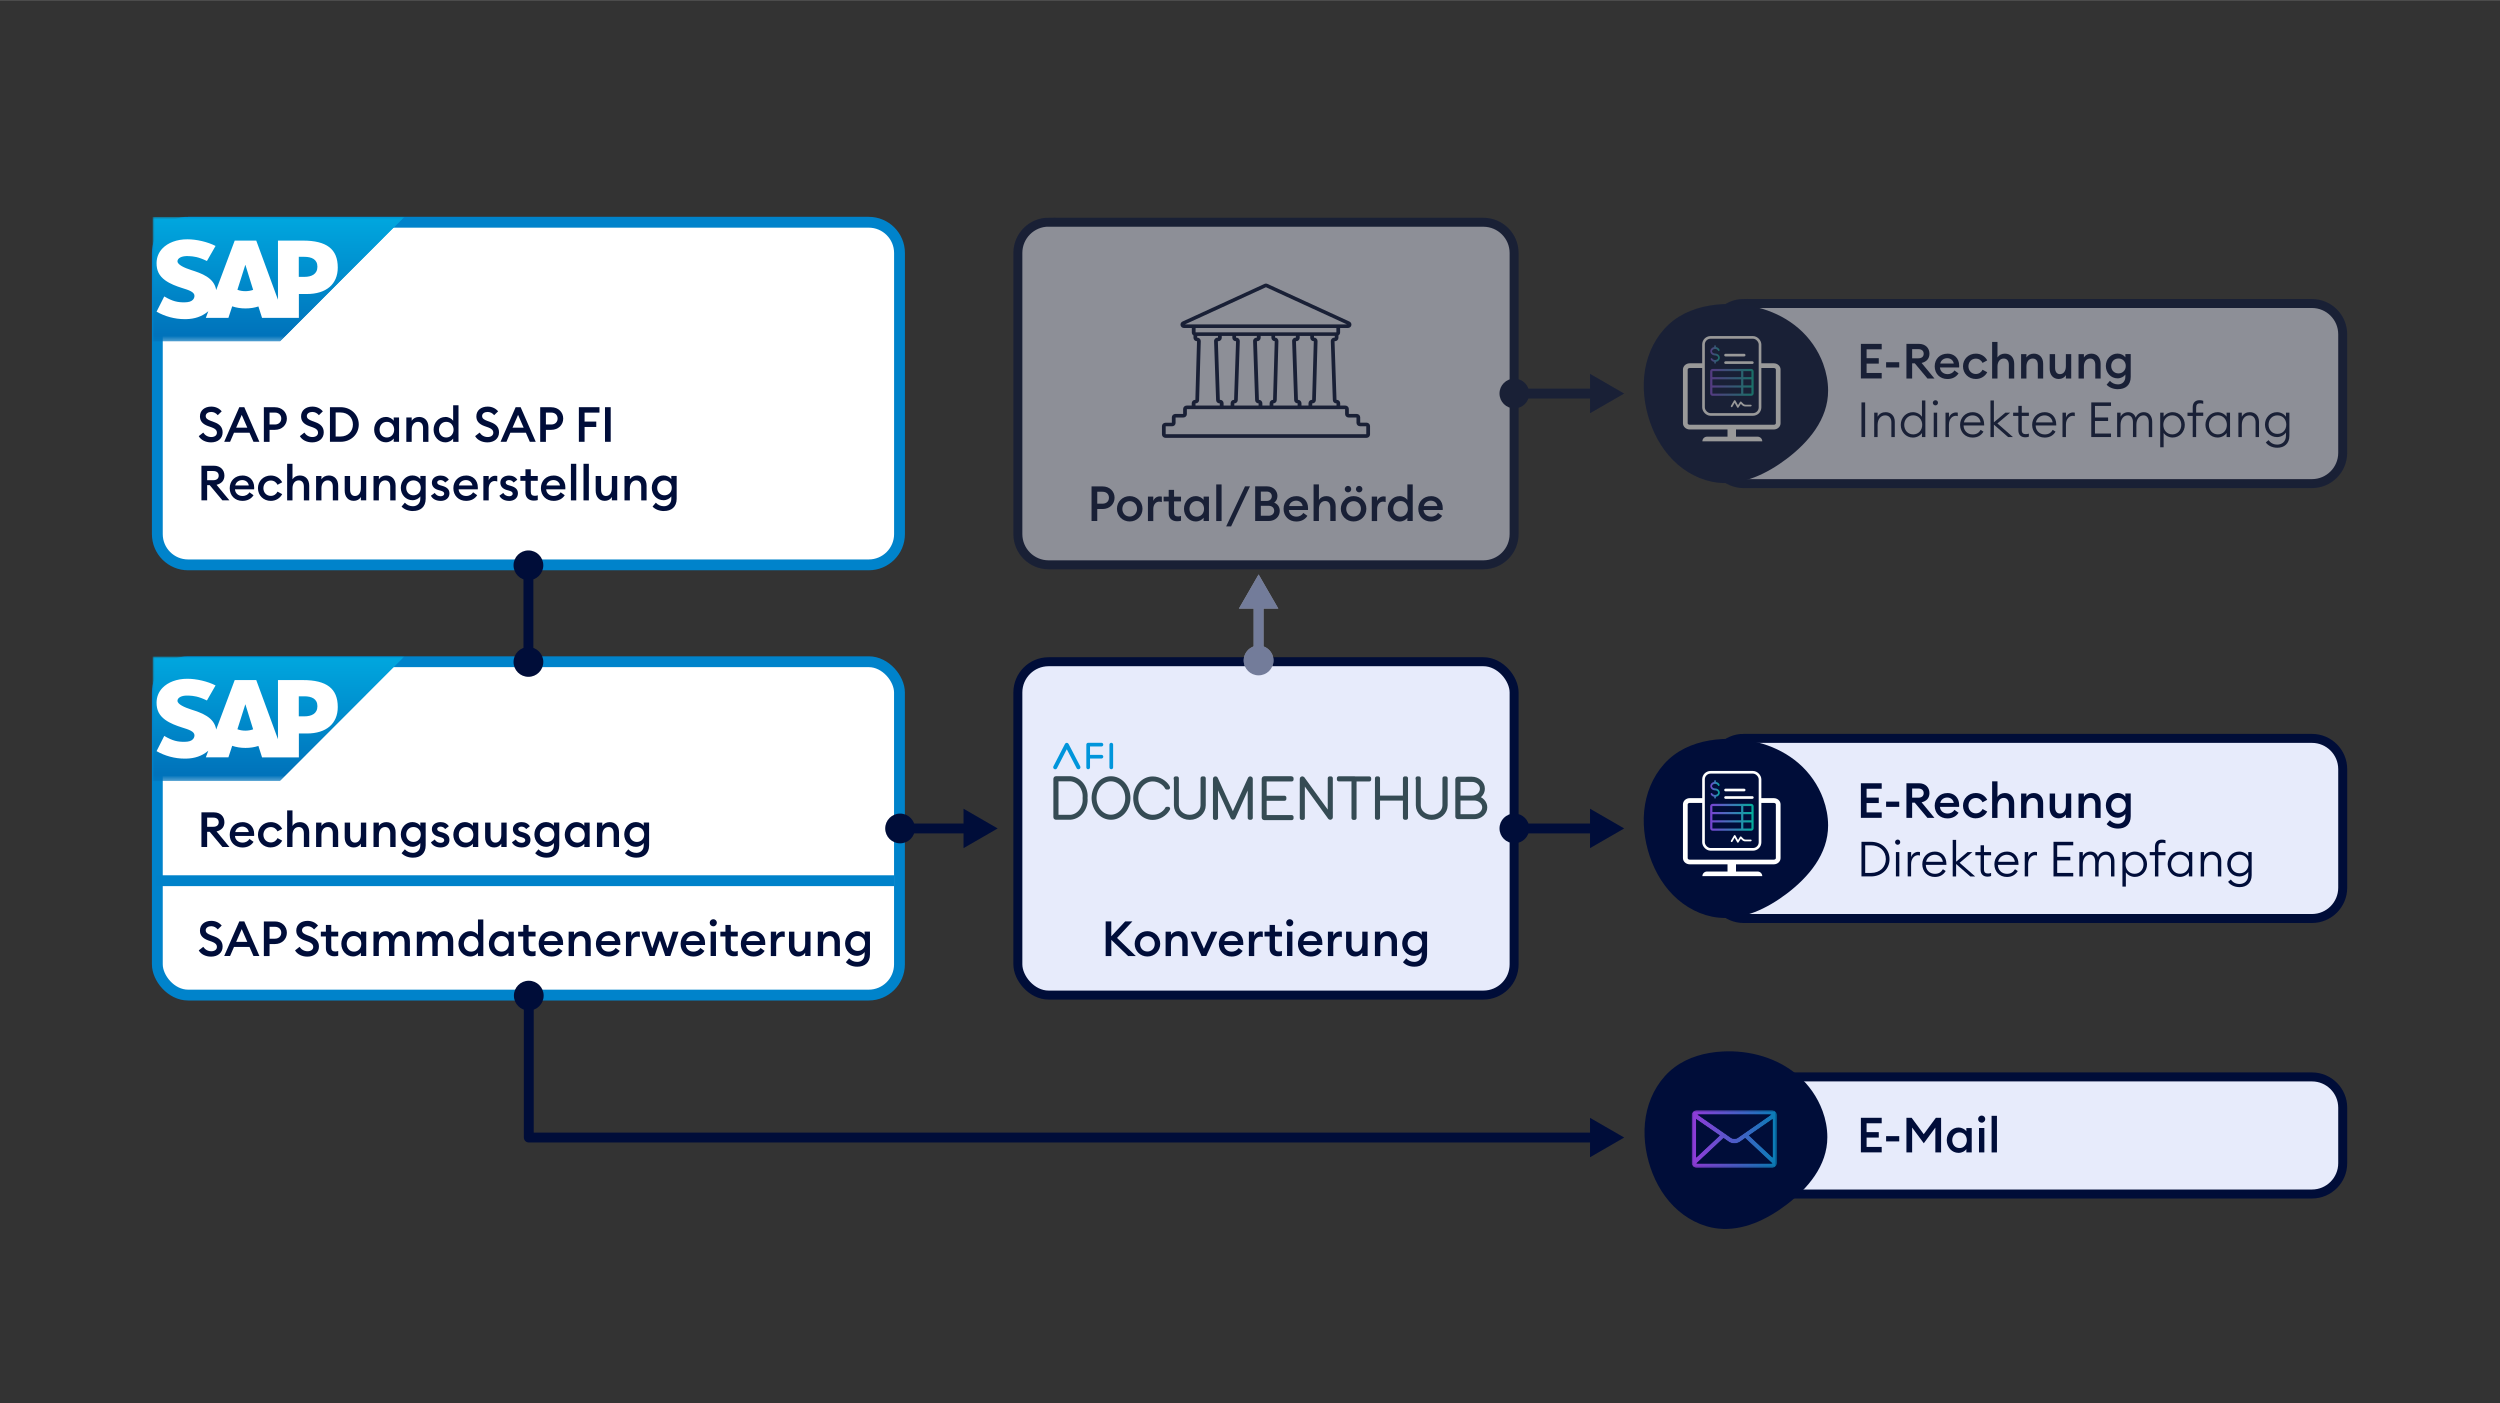 <?xml version="1.0" encoding="UTF-8"?>
<svg xmlns="http://www.w3.org/2000/svg" xmlns:xlink="http://www.w3.org/1999/xlink" id="Layer_1" data-name="Layer 1" viewBox="0 0 556 312" width="800" height="449">
  <rect x="0" y="0" width="556" height="312" fill="#333333" stroke="none"/>
  <defs>
    <clipPath id="clippath">
      <polygon points="33.9 48.19 33.9 75.94 62.31 75.94 90.02 48.19 33.9 48.19" fill="none"/>
    </clipPath>
    <linearGradient id="linear-gradient" x1="-720.76" y1="734.81" x2="-719.55" y2="734.81" gradientTransform="translate(-18533.05 18286.24) rotate(90) scale(25.31 -25.31)" gradientUnits="userSpaceOnUse">
      <stop offset="0" stop-color="#fff"/>
      <stop offset="1" stop-color="#fff"/>
    </linearGradient>
    <mask id="mask" x="33.9" y="48.19" width="56.13" height="27.75" maskUnits="userSpaceOnUse">
      <rect x="33.9" y="48.19" width="56.13" height="27.75" fill="url(#linear-gradient)"/>
    </mask>
    <linearGradient id="linear-gradient-2" x1="-720.76" y1="734.81" x2="-719.55" y2="734.81" gradientTransform="translate(-18533.05 18286.24) rotate(90) scale(25.31 -25.31)" gradientUnits="userSpaceOnUse">
      <stop offset="0" stop-color="#00b0e5"/>
      <stop offset="1" stop-color="#0073bb"/>
    </linearGradient>
    <clipPath id="clippath-1">
      <rect x="33.78" y="48.19" width="56.52" height="27.75" fill="none"/>
    </clipPath>
    <clipPath id="clippath-2">
      <polygon points="33.9 145.94 33.9 173.68 62.31 173.68 90.02 145.94 33.9 145.94" fill="none"/>
    </clipPath>
    <linearGradient id="linear-gradient-3" x1="-720.1" x2="-718.9" gradientTransform="translate(-18533.05 18367.31) rotate(90) scale(25.31 -25.31)" xlink:href="#linear-gradient"/>
    <mask id="mask-1" x="33.9" y="145.94" width="56.13" height="27.75" maskUnits="userSpaceOnUse">
      <rect x="33.9" y="145.94" width="56.13" height="27.75" fill="url(#linear-gradient-3)"/>
    </mask>
    <linearGradient id="linear-gradient-4" x1="-720.1" x2="-718.9" gradientTransform="translate(-18533.05 18367.31) rotate(90) scale(25.31 -25.31)" xlink:href="#linear-gradient-2"/>
    <clipPath id="clippath-3">
      <rect x="33.78" y="145.94" width="56.52" height="27.75" fill="none"/>
    </clipPath>
    <clipPath id="clippath-4">
      <path d="M381.28,173.78v.18c-.49.07-.86.45-.86.91h0c0,.26.12.51.33.68.19.16.45.25.71.25.36,0,.67.23.67.5s-.31.5-.67.5c-.27,0-.53-.13-.63-.33-.05-.1-.17-.14-.26-.07-.09.06-.12.19-.07.29.14.28.43.47.76.52v.18c0,.12.08.21.18.21s.18-.1.18-.21v-.18c.49-.08.86-.45.86-.91,0-.52-.46-.93-1.04-.93-.19,0-.37-.06-.5-.17-.07-.06-.17-.17-.17-.33,0-.27.31-.5.67-.5.29,0,.56.15.64.36.04.11.15.15.25.1.09-.05.13-.18.09-.28-.13-.31-.43-.53-.79-.59v-.18c0-.12-.08-.21-.18-.21s-.18.1-.18.21" fill="none"/>
    </clipPath>
    <linearGradient id="linear-gradient-5" x1="-247.19" y1="965.85" x2="-245.98" y2="965.85" gradientTransform="translate(807.51 1844.37) scale(1.73 -1.73)" xlink:href="#linear-gradient"/>
    <mask id="mask-2" x="380.43" y="173.57" width="2.08" height="4.04" maskUnits="userSpaceOnUse">
      <rect x="380.43" y="173.57" width="2.08" height="4.04" fill="url(#linear-gradient-5)"/>
    </mask>
    <linearGradient id="linear-gradient-6" x1="-247.19" y1="965.85" x2="-245.98" y2="965.85" gradientTransform="translate(807.51 1844.37) scale(1.73 -1.73)" gradientUnits="userSpaceOnUse">
      <stop offset="0" stop-color="#7842d2"/>
      <stop offset="1" stop-color="#01af9c"/>
    </linearGradient>
    <clipPath id="clippath-5">
      <rect x="365.56" y="233.6" width="41.01" height="39.85" fill="none"/>
    </clipPath>
    <clipPath id="clippath-6">
      <path d="M386.84,254.03c.06-.03.16-.1.29-.19.18-.12.51-.36.99-.7l5.93,5.54h0,0c-.4,0-3.17,0-8.33,0h-5.86s-.02,0-.03,0c-1.34,0-2.25,0-2.44,0l5.93-5.54c.49.34.82.58,1,.7.13.1.23.16.29.19.35.18.74.27,1.12.27s.77-.09,1.12-.27M389.04,252.5l5.14-3.56v8.37l-5.14-4.81ZM377.25,248.94l5.15,3.57s-.08.08-.13.13c-.98.93-2.02,1.9-3.12,2.92l-1.9,1.77v-8.38ZM385.05,253.02c-2.26-1.57-4.72-3.28-7.38-5.13,1.03,0,3.72,0,8.06,0h0s6.26,0,6.26,0h1.8c-2.67,1.85-5.13,3.56-7.38,5.13-.17.12-.43.18-.68.18s-.5-.06-.67-.18M377.35,246.82c-.66,0-1.19.53-1.19,1.19v10.57c0,.66.53,1.19,1.19,1.19h2.45s.03,0,.04,0h4.14s10.1,0,10.1,0c.66,0,1.19-.53,1.19-1.19v-10.57c0-.66-.53-1.19-1.19-1.19h0s-16.73,0-16.73,0Z" fill="none"/>
    </clipPath>
    <linearGradient id="linear-gradient-7" x1="-652.6" y1="733.4" x2="-651.4" y2="733.4" gradientTransform="translate(10720.97 11878.85) scale(15.85 -15.85)" xlink:href="#linear-gradient"/>
    <mask id="mask-3" x="376.16" y="246.82" width="19.11" height="12.95" maskUnits="userSpaceOnUse">
      <rect x="376.16" y="246.82" width="19.11" height="12.95" fill="url(#linear-gradient-7)"/>
    </mask>
    <linearGradient id="linear-gradient-8" x1="-652.6" y1="733.4" x2="-651.4" y2="733.4" gradientTransform="translate(10720.97 11878.85) scale(15.85 -15.85)" gradientUnits="userSpaceOnUse">
      <stop offset="0" stop-color="#8c3dd7"/>
      <stop offset="1" stop-color="#0082b4"/>
    </linearGradient>
    <clipPath id="clippath-7">
      <rect x="365.56" y="233.6" width="41.01" height="39.85" fill="none"/>
    </clipPath>
    <linearGradient id="Icons_gradient" data-name="Icons gradient" x1="380.38" y1="175.51" x2="382.48" y2="175.51" gradientUnits="userSpaceOnUse">
      <stop offset="0" stop-color="#7842d2"/>
      <stop offset="1" stop-color="#01af9c"/>
    </linearGradient>
    <linearGradient id="Icons_gradient-2" data-name="Icons gradient" x1="380.34" y1="181.73" x2="390.01" y2="181.73" xlink:href="#Icons_gradient"/>
    <clipPath id="clippath-8">
      <path d="M381.28,77.06v.18c-.49.08-.86.45-.86.91h0c0,.26.12.51.33.68.19.16.45.25.71.25.36,0,.67.23.67.5s-.31.5-.67.5c-.27,0-.53-.13-.63-.33-.05-.1-.17-.14-.26-.07-.09.06-.12.19-.07.29.14.28.43.47.76.52v.18c0,.12.08.21.18.21s.18-.1.18-.21v-.18c.49-.07.86-.45.86-.91,0-.52-.46-.93-1.04-.93-.19,0-.37-.06-.5-.17-.07-.06-.17-.17-.17-.33,0-.27.31-.5.67-.5.29,0,.56.15.64.36.04.11.15.15.25.1.09-.05.13-.18.09-.28-.13-.31-.43-.53-.79-.59v-.18c0-.12-.08-.21-.18-.21s-.18.1-.18.21" fill="none"/>
    </clipPath>
    <linearGradient id="linear-gradient-9" x1="-247.19" y1="975.4" x2="-245.98" y2="975.4" gradientTransform="translate(807.51 1764.15) scale(1.73 -1.73)" xlink:href="#linear-gradient"/>
    <mask id="mask-4" x="380.43" y="76.85" width="2.08" height="4.04" maskUnits="userSpaceOnUse">
      <rect x="380.43" y="76.85" width="2.08" height="4.04" fill="url(#linear-gradient-9)"/>
    </mask>
    <linearGradient id="linear-gradient-10" y1="975.4" y2="975.4" gradientTransform="translate(807.51 1764.15) scale(1.73 -1.73)" xlink:href="#linear-gradient-6"/>
    <linearGradient id="Icons_gradient-3" data-name="Icons gradient" y1="78.79" y2="78.79" xlink:href="#Icons_gradient"/>
    <linearGradient id="Icons_gradient-4" data-name="Icons gradient" x1="380.34" y1="85.01" x2="390.01" y2="85.01" xlink:href="#Icons_gradient"/>
  </defs>
  <path d="M41.83,49.4h151.38c3.77,0,6.84,3.06,6.84,6.84v62.52c0,3.77-3.06,6.84-6.84,6.84H41.83c-3.77,0-6.84-3.06-6.84-6.84v-62.53c0-3.77,3.06-6.84,6.84-6.84Z" fill="#fff" stroke="#0083cb" stroke-width="2.41"/>
  <rect x="34.99" y="147.14" width="165.05" height="74.14" rx="6.84" ry="6.84" fill="#fff" stroke="#0083cb" stroke-width="2.41"/>
  <g>
    <path d="M45.2,96.18c.4.62,1.04.99,1.79.99s1.25-.38,1.25-.96c0-.54-.36-.9-1.1-1.17l-.85-.3c-1.23-.44-1.82-1.12-1.82-2.17,0-1.35,1.07-2.17,2.51-2.17.95,0,1.77.38,2.33,1.05l-.88.86c-.39-.46-.87-.72-1.46-.72-.65,0-1.22.34-1.22.89s.38.81,1.17,1.11l.78.29c1.14.42,1.82,1.11,1.81,2.26,0,1.35-1.06,2.22-2.57,2.22-1.25,0-2.28-.56-2.74-1.39l1-.79Z" fill="#000d39"/>
    <path d="M53.22,90.53h1.11l3.36,7.7h-1.32l-.88-2.02h-3.45l-.87,2.02h-1.31l3.36-7.7ZM55,95.09l-1.24-2.85-1.24,2.85h2.47Z" fill="#000d39"/>
    <path d="M63.8,93.05c0,1.42-1.08,2.52-2.67,2.52h-1.18v2.67h-1.27v-7.7h2.45c1.58,0,2.67,1.1,2.67,2.52ZM62.55,93.05c0-.75-.53-1.32-1.43-1.32h-1.17v2.65h1.17c.9,0,1.43-.57,1.43-1.32Z" fill="#000d39"/>
    <path d="M67.69,96.18c.4.62,1.04.99,1.79.99s1.25-.38,1.25-.96c0-.54-.36-.9-1.1-1.17l-.85-.3c-1.23-.44-1.82-1.12-1.82-2.17,0-1.35,1.07-2.17,2.51-2.17.95,0,1.77.38,2.33,1.05l-.88.86c-.39-.46-.87-.72-1.46-.72-.65,0-1.22.34-1.22.89s.38.81,1.17,1.11l.78.29c1.14.42,1.82,1.11,1.81,2.26,0,1.35-1.06,2.22-2.57,2.22-1.25,0-2.28-.56-2.74-1.39l1-.79Z" fill="#000d39"/>
    <path d="M73.38,90.53h2.37c2.29,0,4.04,1.67,4.04,3.85s-1.75,3.85-4.04,3.85h-2.37v-7.7ZM75.75,97.05c1.65,0,2.74-1.16,2.74-2.67s-1.1-2.67-2.74-2.67h-1.1v5.34h1.1Z" fill="#000d39"/>
    <path d="M85.82,92.7c.78,0,1.43.4,1.74.84v-.73h1.19v5.42h-1.19v-.73c-.3.43-.95.84-1.74.84-1.49,0-2.61-1.27-2.61-2.82s1.13-2.82,2.61-2.82ZM86.04,93.79c-.97,0-1.62.76-1.62,1.74s.65,1.74,1.62,1.74,1.62-.76,1.62-1.74-.65-1.74-1.62-1.74Z" fill="#000d39"/>
    <path d="M90.37,92.81h1.19v.74c.33-.54.94-.85,1.65-.85,1.26,0,2.07.89,2.07,2.27v3.27h-1.19v-3.07c0-.86-.43-1.38-1.13-1.38-.79,0-1.4.62-1.4,1.78v2.67h-1.19v-5.42Z" fill="#000d39"/>
    <path d="M99.04,92.7c.78,0,1.43.4,1.74.84v-3.44h1.19v8.14h-1.19v-.73c-.3.43-.95.84-1.74.84-1.49,0-2.61-1.27-2.61-2.82s1.13-2.82,2.61-2.82ZM99.25,93.79c-.97,0-1.62.76-1.62,1.74s.65,1.74,1.62,1.74,1.62-.76,1.62-1.74-.65-1.74-1.62-1.74Z" fill="#000d39"/>
    <path d="M106.67,96.18c.4.62,1.04.99,1.79.99s1.25-.38,1.25-.96c0-.54-.36-.9-1.1-1.17l-.85-.3c-1.23-.44-1.82-1.12-1.82-2.17,0-1.35,1.07-2.17,2.51-2.17.95,0,1.77.38,2.33,1.05l-.88.86c-.39-.46-.87-.72-1.46-.72-.65,0-1.22.34-1.22.89s.38.81,1.17,1.11l.78.29c1.14.42,1.82,1.11,1.81,2.26,0,1.35-1.06,2.22-2.57,2.22-1.25,0-2.28-.56-2.74-1.39l1-.79Z" fill="#000d39"/>
    <path d="M114.68,90.53h1.11l3.36,7.7h-1.32l-.88-2.02h-3.45l-.87,2.02h-1.31l3.36-7.7ZM116.46,95.09l-1.24-2.85-1.24,2.85h2.47Z" fill="#000d39"/>
    <path d="M125.26,93.05c0,1.42-1.08,2.52-2.67,2.52h-1.18v2.67h-1.27v-7.7h2.45c1.58,0,2.67,1.1,2.67,2.52ZM124.01,93.05c0-.75-.53-1.32-1.43-1.32h-1.17v2.65h1.17c.9,0,1.43-.57,1.43-1.32Z" fill="#000d39"/>
    <path d="M128.74,90.53h4.58v1.21h-3.31v1.99h2.6v1.2h-2.6v3.3h-1.27v-7.7Z" fill="#000d39"/>
    <path d="M134.55,90.53h1.27v7.7h-1.27v-7.7Z" fill="#000d39"/>
  </g>
  <g>
    <path d="M44.8,103.55h2.78c1.43,0,2.33.92,2.33,2.19,0,1.08-.64,1.79-1.75,2.05l2.86,3.46h-1.56l-2.82-3.38h-.57v3.38h-1.27v-7.7ZM47.43,106.77c.75,0,1.21-.36,1.21-1.02s-.47-1.02-1.21-1.02h-1.36v2.04h1.36Z" fill="#000d39"/>
    <path d="M53.92,105.72c1.42,0,2.61.94,2.61,2.69,0,.12,0,.22-.01.39h-4.26c.05.89.77,1.48,1.67,1.48.76,0,1.27-.35,1.55-.82l.91.65c-.49.77-1.33,1.26-2.47,1.26-1.65,0-2.83-1.17-2.83-2.82s1.18-2.82,2.83-2.82ZM52.31,107.94h3.02c-.13-.78-.76-1.2-1.45-1.2s-1.4.4-1.56,1.2Z" fill="#000d39"/>
    <path d="M60.23,111.37c-1.63,0-2.86-1.21-2.86-2.82s1.24-2.82,2.86-2.82c1.12,0,2.06.6,2.53,1.5l-1.04.56c-.26-.55-.79-.95-1.49-.95-.97,0-1.65.75-1.65,1.71s.68,1.71,1.65,1.71c.69,0,1.23-.4,1.49-.95l1.04.56c-.47.9-1.41,1.5-2.53,1.5Z" fill="#000d39"/>
    <path d="M63.86,103.12h1.19v3.45c.33-.54.94-.85,1.65-.85,1.26,0,2.07.89,2.07,2.27v3.27h-1.19v-3.07c0-.86-.43-1.38-1.13-1.38-.79,0-1.4.62-1.4,1.78v2.67h-1.19v-8.14Z" fill="#000d39"/>
    <path d="M70.3,105.83h1.19v.74c.33-.54.94-.85,1.65-.85,1.26,0,2.07.89,2.07,2.27v3.27h-1.19v-3.07c0-.86-.43-1.38-1.13-1.38-.79,0-1.4.62-1.4,1.78v2.67h-1.19v-5.42Z" fill="#000d39"/>
    <path d="M76.67,105.83h1.19v3.05c0,.87.39,1.4,1.08,1.4.77,0,1.32-.62,1.32-1.78v-2.67h1.19v5.42h-1.19v-.74c-.31.54-.89.85-1.58.85-1.25,0-2.02-.9-2.02-2.29v-3.24Z" fill="#000d39"/>
    <path d="M83.07,105.83h1.19v.74c.33-.54.94-.85,1.65-.85,1.26,0,2.07.89,2.07,2.27v3.27h-1.19v-3.07c0-.86-.43-1.38-1.13-1.38-.79,0-1.4.62-1.4,1.78v2.67h-1.19v-5.42Z" fill="#000d39"/>
    <path d="M91.85,113.63c-1.06,0-2.01-.4-2.54-1l.73-.86c.46.5,1.07.79,1.8.79.9,0,1.64-.6,1.64-1.69v-.5c-.33.48-.99.85-1.74.85-1.46,0-2.6-1.21-2.6-2.76s1.14-2.75,2.6-2.75c.75,0,1.41.36,1.74.84v-.73h1.19v5.06c0,1.89-1.21,2.74-2.82,2.74ZM91.96,110.13c.92,0,1.62-.69,1.62-1.66s-.69-1.66-1.62-1.66-1.62.69-1.62,1.66.69,1.66,1.62,1.66Z" fill="#000d39"/>
    <path d="M98.01,111.37c-.97,0-1.79-.38-2.18-1.15l.88-.63c.22.48.75.75,1.3.75.42,0,.78-.2.78-.57,0-.31-.18-.5-.84-.69l-.48-.13c-.94-.26-1.43-.86-1.42-1.66.01-.97.86-1.55,1.94-1.55.81,0,1.45.33,1.83.92l-.82.63c-.24-.34-.59-.55-1.03-.55-.36,0-.73.18-.73.51,0,.26.12.49.65.64l.55.16c.95.28,1.52.76,1.52,1.65,0,1.04-.85,1.68-1.96,1.68Z" fill="#000d39"/>
    <path d="M103.66,105.72c1.42,0,2.61.94,2.61,2.69,0,.12,0,.22-.01.39h-4.26c.05.89.77,1.48,1.67,1.48.76,0,1.27-.35,1.55-.82l.91.65c-.49.77-1.33,1.26-2.47,1.26-1.65,0-2.83-1.17-2.83-2.82s1.18-2.82,2.83-2.82ZM102.05,107.94h3.02c-.13-.78-.76-1.2-1.45-1.2s-1.4.4-1.56,1.2Z" fill="#000d39"/>
    <path d="M107.5,105.83h1.19v.97c.21-.62.81-1.02,1.43-1.02.15,0,.3.01.47.04v1.23c-.21-.06-.38-.1-.6-.1-.68,0-1.3.58-1.3,1.66v2.65h-1.19v-5.42Z" fill="#000d39"/>
    <path d="M113.24,111.37c-.97,0-1.79-.38-2.18-1.15l.88-.63c.22.48.75.75,1.3.75.42,0,.78-.2.78-.57,0-.31-.18-.5-.84-.69l-.48-.13c-.94-.26-1.43-.86-1.42-1.66.01-.97.86-1.55,1.94-1.55.81,0,1.45.33,1.83.92l-.82.63c-.24-.34-.59-.55-1.03-.55-.36,0-.73.18-.73.51,0,.26.12.49.65.64l.55.16c.95.28,1.52.76,1.52,1.65,0,1.04-.85,1.68-1.96,1.68Z" fill="#000d39"/>
    <path d="M118.72,111.31c-1.04,0-1.86-.58-1.86-1.8v-2.61h-1.13v-1.06h1.13v-1.51h1.19v1.51h1.55v1.06h-1.55v2.42c0,.67.29.92.91.92.23,0,.47-.04.64-.11v1.06c-.24.08-.52.12-.89.12Z" fill="#000d39"/>
    <path d="M123.13,105.72c1.42,0,2.61.94,2.61,2.69,0,.12,0,.22-.01.39h-4.26c.05.89.77,1.48,1.67,1.48.76,0,1.27-.35,1.55-.82l.91.65c-.49.77-1.33,1.26-2.47,1.26-1.65,0-2.83-1.17-2.83-2.82s1.18-2.82,2.83-2.82ZM121.52,107.94h3.02c-.13-.78-.76-1.2-1.45-1.2s-1.4.4-1.56,1.2Z" fill="#000d39"/>
    <path d="M126.97,103.12h1.19v8.14h-1.19v-8.14Z" fill="#000d39"/>
    <path d="M129.77,103.12h1.19v8.14h-1.19v-8.14Z" fill="#000d39"/>
    <path d="M132.49,105.83h1.19v3.05c0,.87.39,1.4,1.08,1.4.77,0,1.32-.62,1.32-1.78v-2.67h1.19v5.42h-1.19v-.74c-.31.54-.89.85-1.58.85-1.25,0-2.02-.9-2.02-2.29v-3.24Z" fill="#000d39"/>
    <path d="M138.89,105.83h1.19v.74c.33-.54.94-.85,1.65-.85,1.26,0,2.07.89,2.07,2.27v3.27h-1.19v-3.07c0-.86-.43-1.38-1.13-1.38-.79,0-1.4.62-1.4,1.78v2.67h-1.19v-5.42Z" fill="#000d39"/>
    <path d="M147.67,113.63c-1.06,0-2.01-.4-2.54-1l.73-.86c.46.5,1.07.79,1.8.79.9,0,1.64-.6,1.64-1.69v-.5c-.33.48-.99.85-1.74.85-1.46,0-2.6-1.21-2.6-2.76s1.14-2.75,2.6-2.75c.75,0,1.41.36,1.74.84v-.73h1.19v5.06c0,1.89-1.21,2.74-2.82,2.74ZM147.78,110.13c.92,0,1.62-.69,1.62-1.66s-.69-1.66-1.62-1.66-1.62.69-1.62,1.66.69,1.66,1.62,1.66Z" fill="#000d39"/>
  </g>
  <g>
    <path d="M44.8,180.64h2.78c1.43,0,2.33.92,2.33,2.19,0,1.08-.64,1.79-1.75,2.05l2.86,3.46h-1.56l-2.82-3.38h-.57v3.38h-1.27v-7.7ZM47.43,183.85c.75,0,1.21-.36,1.21-1.02s-.47-1.02-1.21-1.02h-1.36v2.04h1.36Z" fill="#000d39"/>
    <path d="M53.92,182.81c1.42,0,2.61.94,2.61,2.69,0,.12,0,.22-.01.39h-4.26c.05.89.77,1.48,1.67,1.48.76,0,1.27-.35,1.55-.82l.91.65c-.49.77-1.33,1.26-2.47,1.26-1.65,0-2.83-1.17-2.83-2.82s1.18-2.82,2.83-2.82ZM52.31,185.02h3.02c-.13-.78-.76-1.21-1.45-1.21s-1.4.4-1.56,1.21Z" fill="#000d39"/>
    <path d="M60.23,188.45c-1.63,0-2.86-1.21-2.86-2.82s1.24-2.82,2.86-2.82c1.12,0,2.06.6,2.53,1.5l-1.04.56c-.26-.55-.79-.96-1.49-.96-.97,0-1.65.75-1.65,1.71s.68,1.71,1.65,1.71c.69,0,1.23-.4,1.49-.96l1.04.56c-.47.9-1.41,1.5-2.53,1.5Z" fill="#000d39"/>
    <path d="M63.86,180.21h1.19v3.45c.33-.54.94-.85,1.65-.85,1.26,0,2.07.89,2.07,2.27v3.27h-1.19v-3.07c0-.86-.43-1.38-1.13-1.38-.79,0-1.4.62-1.4,1.78v2.67h-1.19v-8.14Z" fill="#000d39"/>
    <path d="M70.3,182.92h1.19v.74c.33-.54.94-.85,1.65-.85,1.26,0,2.07.89,2.07,2.27v3.27h-1.19v-3.07c0-.86-.43-1.38-1.13-1.38-.79,0-1.4.62-1.4,1.78v2.67h-1.19v-5.42Z" fill="#000d39"/>
    <path d="M76.67,182.92h1.19v3.05c0,.87.39,1.4,1.08,1.4.77,0,1.32-.62,1.32-1.78v-2.67h1.19v5.42h-1.19v-.74c-.31.54-.89.85-1.58.85-1.25,0-2.02-.9-2.02-2.29v-3.24Z" fill="#000d39"/>
    <path d="M83.07,182.92h1.19v.74c.33-.54.94-.85,1.65-.85,1.26,0,2.07.89,2.07,2.27v3.27h-1.19v-3.07c0-.86-.43-1.38-1.13-1.38-.79,0-1.4.62-1.4,1.78v2.67h-1.19v-5.42Z" fill="#000d39"/>
    <path d="M91.85,190.72c-1.06,0-2.01-.4-2.54-1l.73-.86c.46.5,1.07.79,1.8.79.9,0,1.64-.6,1.64-1.69v-.5c-.33.48-.99.85-1.74.85-1.46,0-2.6-1.22-2.6-2.76s1.14-2.75,2.6-2.75c.75,0,1.41.36,1.74.84v-.73h1.19v5.06c0,1.89-1.21,2.75-2.82,2.75ZM91.96,187.22c.92,0,1.62-.69,1.62-1.66s-.69-1.66-1.62-1.66-1.62.69-1.62,1.66.69,1.66,1.62,1.66Z" fill="#000d39"/>
    <path d="M98.01,188.45c-.97,0-1.79-.38-2.18-1.15l.88-.63c.22.48.75.75,1.3.75.42,0,.78-.2.78-.58,0-.31-.18-.5-.84-.69l-.48-.13c-.94-.26-1.43-.86-1.42-1.66.01-.97.86-1.55,1.94-1.55.81,0,1.45.33,1.83.92l-.82.63c-.24-.34-.59-.55-1.03-.55-.36,0-.73.18-.73.51,0,.26.12.49.65.64l.55.16c.95.28,1.52.76,1.52,1.65,0,1.04-.85,1.68-1.96,1.68Z" fill="#000d39"/>
    <path d="M103.43,182.81c.78,0,1.43.4,1.74.84v-.73h1.19v5.42h-1.19v-.73c-.3.43-.95.83-1.74.83-1.49,0-2.61-1.27-2.61-2.82s1.13-2.82,2.61-2.82ZM103.65,183.9c-.97,0-1.62.76-1.62,1.74s.65,1.74,1.62,1.74,1.62-.76,1.62-1.74-.65-1.74-1.62-1.74Z" fill="#000d39"/>
    <path d="M107.9,182.92h1.19v3.05c0,.87.39,1.4,1.08,1.4.77,0,1.32-.62,1.32-1.78v-2.67h1.19v5.42h-1.19v-.74c-.31.54-.89.85-1.58.85-1.25,0-2.02-.9-2.02-2.29v-3.24Z" fill="#000d39"/>
    <path d="M116.03,188.45c-.97,0-1.79-.38-2.18-1.15l.88-.63c.22.48.75.75,1.3.75.42,0,.78-.2.78-.58,0-.31-.18-.5-.84-.69l-.48-.13c-.94-.26-1.43-.86-1.42-1.66.01-.97.86-1.55,1.94-1.55.81,0,1.45.33,1.83.92l-.82.63c-.24-.34-.59-.55-1.03-.55-.36,0-.73.18-.73.51,0,.26.12.49.65.64l.55.16c.95.28,1.52.76,1.52,1.65,0,1.04-.85,1.68-1.96,1.68Z" fill="#000d39"/>
    <path d="M121.56,190.72c-1.06,0-2.01-.4-2.54-1l.73-.86c.46.5,1.07.79,1.8.79.9,0,1.64-.6,1.64-1.69v-.5c-.33.48-.99.85-1.74.85-1.46,0-2.6-1.22-2.6-2.76s1.14-2.75,2.6-2.75c.75,0,1.41.36,1.74.84v-.73h1.19v5.06c0,1.89-1.21,2.75-2.82,2.75ZM121.67,187.22c.92,0,1.62-.69,1.62-1.66s-.69-1.66-1.62-1.66-1.62.69-1.62,1.66.69,1.66,1.62,1.66Z" fill="#000d39"/>
    <path d="M128.21,182.81c.78,0,1.43.4,1.74.84v-.73h1.19v5.42h-1.19v-.73c-.3.43-.95.83-1.74.83-1.49,0-2.61-1.27-2.61-2.82s1.13-2.82,2.61-2.82ZM128.43,183.9c-.97,0-1.62.76-1.62,1.74s.65,1.74,1.62,1.74,1.62-.76,1.62-1.74-.65-1.74-1.62-1.74Z" fill="#000d39"/>
    <path d="M132.76,182.92h1.19v.74c.33-.54.94-.85,1.65-.85,1.26,0,2.07.89,2.07,2.27v3.27h-1.19v-3.07c0-.86-.43-1.38-1.13-1.38-.79,0-1.4.62-1.4,1.78v2.67h-1.19v-5.42Z" fill="#000d39"/>
    <path d="M141.54,190.72c-1.06,0-2.01-.4-2.54-1l.73-.86c.46.5,1.07.79,1.8.79.9,0,1.64-.6,1.64-1.69v-.5c-.33.48-.99.85-1.74.85-1.46,0-2.6-1.22-2.6-2.76s1.14-2.75,2.6-2.75c.75,0,1.41.36,1.74.84v-.73h1.19v5.06c0,1.89-1.21,2.75-2.82,2.75ZM141.65,187.22c.92,0,1.62-.69,1.62-1.66s-.69-1.66-1.62-1.66-1.62.69-1.62,1.66.69,1.66,1.62,1.66Z" fill="#000d39"/>
  </g>
  <path d="M387.79,164.19h126.39c3.77,0,6.84,3.06,6.84,6.84v26.38c0,3.77-3.06,6.84-6.84,6.84h-126.39c-3.77,0-6.84-3.06-6.84-6.84v-26.39c0-3.77,3.06-6.84,6.84-6.84Z" fill="#e7ebfb" stroke="#000d38" stroke-width="2"/>
  <g>
    <path d="M413.86,174.17h4.63v1.22h-3.36v1.97h2.71v1.21h-2.71v2.08h3.36v1.21h-4.63v-7.7Z" fill="#000d39"/>
    <path d="M419.47,178.25h2.92v1.17h-2.92v-1.17Z" fill="#000d39"/>
    <path d="M424,174.17h2.78c1.43,0,2.33.92,2.33,2.19,0,1.08-.64,1.79-1.75,2.05l2.86,3.46h-1.56l-2.82-3.38h-.58v3.38h-1.27v-7.7ZM426.62,177.38c.75,0,1.21-.36,1.21-1.02s-.47-1.02-1.21-1.02h-1.36v2.04h1.36Z" fill="#000d39"/>
    <path d="M433.11,176.34c1.42,0,2.61.94,2.61,2.69,0,.12,0,.22-.01.39h-4.26c.05.89.77,1.48,1.67,1.48.76,0,1.27-.35,1.55-.82l.91.65c-.49.77-1.33,1.26-2.47,1.26-1.65,0-2.83-1.17-2.83-2.82s1.18-2.82,2.83-2.82ZM431.5,178.55h3.02c-.13-.78-.76-1.21-1.45-1.21s-1.4.4-1.56,1.21Z" fill="#000d39"/>
    <path d="M439.43,181.98c-1.63,0-2.86-1.21-2.86-2.82s1.24-2.82,2.86-2.82c1.12,0,2.06.6,2.53,1.5l-1.04.56c-.26-.55-.79-.96-1.49-.96-.97,0-1.65.75-1.65,1.71s.68,1.71,1.65,1.71c.69,0,1.23-.4,1.49-.96l1.04.56c-.47.9-1.41,1.5-2.53,1.5Z" fill="#000d39"/>
    <path d="M443.05,173.74h1.19v3.45c.33-.54.94-.85,1.65-.85,1.26,0,2.07.89,2.07,2.27v3.27h-1.19v-3.07c0-.86-.43-1.38-1.13-1.38-.79,0-1.4.62-1.4,1.78v2.67h-1.19v-8.14Z" fill="#000d39"/>
    <path d="M449.49,176.45h1.19v.74c.33-.54.94-.85,1.65-.85,1.26,0,2.07.89,2.07,2.27v3.27h-1.19v-3.07c0-.86-.43-1.38-1.13-1.38-.79,0-1.4.62-1.4,1.78v2.67h-1.19v-5.42Z" fill="#000d39"/>
    <path d="M455.86,176.45h1.19v3.05c0,.87.39,1.4,1.08,1.4.77,0,1.32-.62,1.32-1.78v-2.67h1.19v5.42h-1.19v-.74c-.32.54-.89.85-1.58.85-1.25,0-2.02-.9-2.02-2.29v-3.24Z" fill="#000d39"/>
    <path d="M462.27,176.45h1.19v.74c.33-.54.94-.85,1.65-.85,1.26,0,2.07.89,2.07,2.27v3.27h-1.19v-3.07c0-.86-.43-1.38-1.13-1.38-.79,0-1.4.62-1.4,1.78v2.67h-1.19v-5.42Z" fill="#000d39"/>
    <path d="M471.05,184.25c-1.06,0-2.01-.4-2.54-1l.73-.86c.46.5,1.07.79,1.8.79.9,0,1.64-.6,1.64-1.69v-.5c-.33.48-.99.85-1.74.85-1.46,0-2.6-1.22-2.6-2.76s1.14-2.75,2.6-2.75c.75,0,1.41.36,1.74.84v-.73h1.19v5.06c0,1.89-1.21,2.75-2.82,2.75ZM471.15,180.74c.92,0,1.62-.69,1.62-1.66s-.69-1.66-1.62-1.66-1.62.69-1.62,1.66.69,1.66,1.62,1.66Z" fill="#000d39"/>
  </g>
  <g>
    <path d="M413.99,187.19h2.1c2.42,0,4.14,1.63,4.14,3.85s-1.73,3.85-4.14,3.85h-2.1v-7.7ZM416.1,194.11c2,0,3.31-1.29,3.31-3.07s-1.31-3.07-3.31-3.07h-1.28v6.14h1.28Z" fill="#000d39"/>
    <path d="M421.46,187.27c0-.31.26-.58.59-.58s.56.26.56.58-.25.58-.56.58-.59-.26-.59-.58ZM421.65,189.47h.76v5.42h-.76v-5.42Z" fill="#000d39"/>
    <path d="M424.28,189.47h.76v1.12c.23-.76.93-1.17,1.57-1.17.13,0,.26.01.39.04v.79c-.15-.05-.29-.08-.46-.08-.67,0-1.51.61-1.51,2v2.72h-.76v-5.42Z" fill="#000d39"/>
    <path d="M427.52,192.18c0-1.57,1.16-2.82,2.81-2.82,1.41,0,2.54,1.01,2.55,2.75v.21h-4.58c.01,1.12.82,1.99,2.01,1.99.89,0,1.42-.38,1.79-1.02l.62.4c-.48.81-1.28,1.32-2.41,1.32-1.7,0-2.79-1.26-2.79-2.82ZM428.37,191.64h3.72c-.13-.98-.88-1.57-1.79-1.57s-1.75.59-1.93,1.57Z" fill="#000d39"/>
    <path d="M434.28,186.76h.76v4.85l2.55-2.14h1.07l-2.84,2.39,3.46,3.04h-1.08l-3.16-2.77v2.77h-.76v-8.14Z" fill="#000d39"/>
    <path d="M440.48,193.39v-3.2h-1.16v-.72h1.16v-1.51h.76v1.51h1.58v.72h-1.58v3.13c0,.69.33.92.9.92.22,0,.51-.05.68-.12v.68c-.23.09-.5.14-.8.14-.88,0-1.54-.5-1.54-1.56Z" fill="#000d39"/>
    <path d="M443.55,192.18c0-1.57,1.16-2.82,2.81-2.82,1.41,0,2.54,1.01,2.55,2.75v.21h-4.58c.01,1.12.82,1.99,2.01,1.99.89,0,1.42-.38,1.79-1.02l.62.4c-.48.81-1.28,1.32-2.41,1.32-1.7,0-2.79-1.26-2.79-2.82ZM444.39,191.64h3.72c-.13-.98-.88-1.57-1.79-1.57s-1.75.59-1.93,1.57Z" fill="#000d39"/>
    <path d="M450.31,189.47h.76v1.12c.23-.76.93-1.17,1.57-1.17.13,0,.26.01.39.04v.79c-.15-.05-.29-.08-.46-.08-.67,0-1.51.61-1.51,2v2.72h-.76v-5.42Z" fill="#000d39"/>
    <path d="M456.7,187.19h4.39v.78h-3.57v2.57h2.92v.78h-2.92v2.79h3.57v.78h-4.39v-7.7Z" fill="#000d39"/>
    <path d="M462.46,189.47h.76v.91c.31-.63.94-1.02,1.69-1.02.82,0,1.42.47,1.68,1.21.27-.73.93-1.21,1.8-1.21,1.14,0,1.86.87,1.86,2.14v3.4h-.76v-3.29c0-.89-.4-1.54-1.15-1.54-.96,0-1.61.84-1.61,2.13v2.7h-.76v-3.29c0-.89-.39-1.54-1.14-1.54-.95,0-1.62.84-1.62,2.13v2.7h-.76v-5.42Z" fill="#000d39"/>
    <path d="M472.03,189.47h.76v.91c.39-.59,1.17-1.02,2.01-1.02,1.54,0,2.7,1.27,2.7,2.82s-1.16,2.82-2.7,2.82c-.83,0-1.62-.43-2.01-1.02v3.18h-.76v-7.69ZM476.72,192.18c0-1.17-.81-2.12-2-2.12s-2,.94-2,2.12.81,2.12,2,2.12,2-.94,2-2.12Z" fill="#000d39"/>
    <path d="M479.26,190.19h-1.16v-.72h1.16v-1.21c0-1.06.65-1.56,1.53-1.56.3,0,.59.05.81.14v.68c-.17-.07-.48-.12-.69-.12-.58,0-.89.23-.89.92v1.15h1.58v.72h-1.58v4.71h-.76v-4.71Z" fill="#000d39"/>
    <path d="M482.09,192.18c0-1.55,1.16-2.82,2.7-2.82.83,0,1.62.43,2.01,1.02v-.91h.76v5.42h-.76v-.91c-.39.59-1.17,1.02-2.01,1.02-1.54,0-2.7-1.27-2.7-2.82ZM486.86,192.18c0-1.17-.81-2.12-2-2.12s-2,.94-2,2.12.81,2.12,2,2.12,2-.94,2-2.12Z" fill="#000d39"/>
    <path d="M489.43,189.47h.76v.91c.39-.72,1.07-1.02,1.78-1.02,1.18,0,2.04.81,2.04,2.14v3.4h-.76v-3.29c0-.96-.56-1.54-1.37-1.54-.96,0-1.69.78-1.69,2.13v2.7h-.76v-5.42Z" fill="#000d39"/>
    <path d="M495.53,196.09l.6-.51c.42.59,1.05.99,1.96.99s1.92-.56,1.92-2v-.69c-.39.59-1.15,1.02-1.99,1.02-1.54,0-2.68-1.21-2.68-2.77s1.14-2.77,2.68-2.77c.83,0,1.59.43,1.99,1.02v-.91h.76v5.14c0,1.77-1.17,2.66-2.68,2.66-1.25,0-2.15-.56-2.56-1.18ZM500.07,192.13c0-1.17-.79-2.06-1.97-2.06s-1.97.89-1.97,2.06.79,2.06,1.97,2.06,1.97-.89,1.97-2.06Z" fill="#000d39"/>
  </g>
  <path d="M387.79,239.48h126.39c3.77,0,6.84,3.06,6.84,6.84v12.36c0,3.77-3.06,6.84-6.84,6.84h-126.39c-3.77,0-6.84-3.06-6.84-6.84v-12.36c0-3.77,3.06-6.84,6.84-6.84Z" fill="#e7ebfb" stroke="#000d38" stroke-width="2"/>
  <g>
    <path d="M413.86,248.57h4.63v1.22h-3.36v1.97h2.71v1.21h-2.71v2.08h3.36v1.21h-4.63v-7.7Z" fill="#000d39"/>
    <path d="M419.47,252.65h2.92v1.17h-2.92v-1.17Z" fill="#000d39"/>
    <path d="M425.26,250.74v5.53h-1.27v-7.7h1.16l2.69,3.65,2.7-3.65h1.16v7.7h-1.28v-5.52l-2.57,3.49-2.59-3.5Z" fill="#000d39"/>
    <path d="M435.58,250.74c.78,0,1.43.4,1.74.84v-.73h1.19v5.42h-1.19v-.73c-.3.43-.96.83-1.74.83-1.49,0-2.62-1.27-2.62-2.82s1.13-2.82,2.62-2.82ZM435.8,251.82c-.97,0-1.62.76-1.62,1.74s.65,1.74,1.62,1.74,1.62-.76,1.62-1.74-.65-1.74-1.62-1.74Z" fill="#000d39"/>
    <path d="M440.73,249.66c-.43,0-.8-.36-.8-.8s.37-.79.8-.79.79.36.79.79-.35.8-.79.8ZM440.13,250.84h1.19v5.42h-1.19v-5.42Z" fill="#000d39"/>
    <path d="M442.93,248.13h1.19v8.14h-1.19v-8.14Z" fill="#000d39"/>
  </g>
  <rect x="226.37" y="147.14" width="110.37" height="74.14" rx="6.84" ry="6.84" fill="#e7ebfb" stroke="#000d38" stroke-width="2"/>
  <g clip-path="url(#clippath)">
    <g mask="url(#mask)">
      <rect x="33.9" y="48.19" width="56.13" height="27.75" fill="url(#linear-gradient-2)"/>
    </g>
  </g>
  <g clip-path="url(#clippath-1)">
    <path d="M67.67,61.55h-1.22v-4.46h1.22c1.62,0,2.92.54,2.92,2.2s-1.3,2.26-2.92,2.26M54.57,64.73c-.64,0-1.25-.11-1.77-.31l1.75-5.53h.03l1.72,5.55c-.52.18-1.11.29-1.74.29M67.35,53.48h-5.53s0,13.15,0,13.15l-4.83-13.15h-4.79l-4.12,11c-.44-2.77-3.31-3.73-5.56-4.45-1.49-.48-3.07-1.18-3.05-1.96.01-.64.85-1.23,2.5-1.14,1.11.06,2.09.15,4.05,1.09l1.92-3.35c-1.78-.91-4.25-1.48-6.26-1.48h-.01c-2.35,0-4.31.76-5.53,2.02-.85.88-1.3,1.99-1.32,3.23-.03,1.7.59,2.9,1.9,3.86,1.11.81,2.52,1.33,3.76,1.72,1.53.47,2.79.89,2.77,1.77-.01.32-.13.62-.36.86-.38.4-.97.54-1.78.56-1.56.03-2.73-.21-4.58-1.31l-1.71,3.39c1.85,1.05,4.03,1.66,6.26,1.66h.29c1.94-.04,3.51-.59,4.76-1.6.07-.06.14-.12.2-.17l-.55,1.48h5.02l.84-2.56c.88.3,1.88.47,2.95.47s2.01-.16,2.88-.44l.81,2.54h8.19v-5.31h1.78c4.32,0,6.87-2.2,6.87-5.89,0-4.11-2.48-5.99-7.76-5.99" fill="#fff" fill-rule="evenodd"/>
  </g>
  <g clip-path="url(#clippath-2)">
    <g mask="url(#mask-1)">
      <rect x="33.9" y="145.94" width="56.13" height="27.75" fill="url(#linear-gradient-4)"/>
    </g>
  </g>
  <g clip-path="url(#clippath-3)">
    <path d="M67.67,159.29h-1.22v-4.46h1.22c1.62,0,2.92.54,2.92,2.2s-1.3,2.26-2.92,2.26M54.57,162.47c-.64,0-1.25-.11-1.77-.31l1.75-5.53h.03l1.72,5.55c-.52.18-1.11.29-1.74.29M67.35,151.22h-5.53s0,13.15,0,13.15l-4.83-13.15h-4.79l-4.12,11c-.44-2.77-3.31-3.73-5.56-4.45-1.49-.48-3.07-1.18-3.05-1.96.01-.64.85-1.23,2.5-1.14,1.11.06,2.09.15,4.05,1.09l1.92-3.35c-1.78-.91-4.25-1.48-6.26-1.48h-.01c-2.35,0-4.31.76-5.53,2.02-.85.88-1.3,1.99-1.32,3.23-.03,1.7.59,2.9,1.9,3.86,1.11.81,2.52,1.33,3.76,1.72,1.53.47,2.79.89,2.77,1.77-.01.32-.13.62-.36.86-.38.4-.97.54-1.78.56-1.56.03-2.73-.21-4.58-1.31l-1.71,3.39c1.85,1.05,4.03,1.66,6.26,1.66h.29c1.94-.04,3.51-.59,4.76-1.6.07-.06.14-.12.2-.17l-.55,1.48h5.02l.84-2.56c.88.3,1.88.47,2.95.47s2.01-.16,2.88-.44l.81,2.54h8.19v-5.31h1.78c4.32,0,6.87-2.2,6.87-5.89,0-4.11-2.48-5.99-7.76-5.99" fill="#fff" fill-rule="evenodd"/>
  </g>
  <g>
    <path d="M245.89,204.89h1.26v3.32l3.09-3.32h1.61l-3.42,3.68,4.18,4.03h-1.71l-3.74-3.6v3.6h-1.26v-7.7Z" fill="#000d39"/>
    <path d="M255.19,212.7c-1.61,0-2.84-1.25-2.84-2.82s1.24-2.82,2.84-2.82,2.84,1.25,2.84,2.82-1.24,2.82-2.84,2.82ZM255.19,211.59c.95,0,1.63-.75,1.63-1.71s-.67-1.71-1.63-1.71-1.64.75-1.64,1.71.67,1.71,1.64,1.71Z" fill="#000d39"/>
    <path d="M259.23,207.17h1.19v.74c.33-.54.94-.85,1.65-.85,1.26,0,2.07.89,2.07,2.27v3.27h-1.19v-3.07c0-.86-.43-1.38-1.13-1.38-.79,0-1.4.62-1.4,1.78v2.67h-1.19v-5.42Z" fill="#000d39"/>
    <path d="M264.78,207.17h1.32l1.65,3.8,1.66-3.8h1.33l-2.46,5.42h-1.05l-2.45-5.42Z" fill="#000d39"/>
    <path d="M273.9,207.06c1.42,0,2.61.94,2.61,2.69,0,.12,0,.22-.01.39h-4.26c.05.89.77,1.48,1.67,1.48.76,0,1.27-.35,1.55-.82l.91.65c-.49.77-1.33,1.26-2.47,1.26-1.65,0-2.83-1.17-2.83-2.82s1.18-2.82,2.83-2.82ZM272.3,209.27h3.02c-.13-.78-.76-1.21-1.45-1.21s-1.4.4-1.56,1.21Z" fill="#000d39"/>
    <path d="M277.75,207.17h1.19v.97c.21-.62.81-1.02,1.43-1.02.15,0,.3.01.47.04v1.23c-.21-.07-.38-.1-.6-.1-.68,0-1.3.57-1.3,1.66v2.65h-1.19v-5.42Z" fill="#000d39"/>
    <path d="M284.22,212.65c-1.04,0-1.86-.58-1.86-1.8v-2.61h-1.13v-1.06h1.13v-1.51h1.19v1.51h1.55v1.06h-1.55v2.42c0,.67.29.92.91.92.23,0,.47-.04.64-.11v1.06c-.24.08-.52.12-.89.12Z" fill="#000d39"/>
    <path d="M286.84,205.99c-.43,0-.8-.36-.8-.8s.37-.79.8-.79.79.36.79.79-.35.8-.79.8ZM286.24,207.17h1.19v5.42h-1.19v-5.42Z" fill="#000d39"/>
    <path d="M291.49,207.06c1.42,0,2.61.94,2.61,2.69,0,.12,0,.22-.01.39h-4.26c.05.89.77,1.48,1.67,1.48.76,0,1.27-.35,1.55-.82l.91.65c-.49.77-1.33,1.26-2.47,1.26-1.65,0-2.83-1.17-2.83-2.82s1.18-2.82,2.83-2.82ZM289.89,209.27h3.02c-.13-.78-.76-1.21-1.45-1.21s-1.4.4-1.56,1.21Z" fill="#000d39"/>
    <path d="M295.33,207.17h1.19v.97c.21-.62.81-1.02,1.43-1.02.15,0,.3.01.47.04v1.23c-.21-.07-.38-.1-.6-.1-.68,0-1.3.57-1.3,1.66v2.65h-1.19v-5.42Z" fill="#000d39"/>
    <path d="M299.38,207.17h1.19v3.05c0,.87.39,1.4,1.08,1.4.77,0,1.32-.62,1.32-1.78v-2.67h1.19v5.42h-1.19v-.74c-.32.54-.89.85-1.58.85-1.25,0-2.02-.9-2.02-2.29v-3.24Z" fill="#000d39"/>
    <path d="M305.78,207.17h1.19v.74c.33-.54.94-.85,1.65-.85,1.26,0,2.07.89,2.07,2.27v3.27h-1.19v-3.07c0-.86-.43-1.38-1.13-1.38-.79,0-1.4.62-1.4,1.78v2.67h-1.19v-5.42Z" fill="#000d39"/>
    <path d="M314.56,214.97c-1.06,0-2.01-.4-2.54-1l.73-.86c.46.5,1.07.79,1.8.79.9,0,1.64-.6,1.64-1.69v-.5c-.33.48-.99.85-1.74.85-1.46,0-2.6-1.22-2.6-2.76s1.14-2.75,2.6-2.75c.75,0,1.41.36,1.74.84v-.73h1.19v5.06c0,1.89-1.21,2.75-2.82,2.75ZM314.67,211.46c.92,0,1.62-.69,1.62-1.66s-.69-1.66-1.62-1.66-1.62.69-1.62,1.66.69,1.66,1.62,1.66Z" fill="#000d39"/>
  </g>
  <g>
    <polyline points="117.6 221.24 117.6 252.96 354.91 252.96" fill="none" stroke="#000d39" stroke-linecap="round" stroke-linejoin="round" stroke-width="2.2"/>
    <path d="M114.29,221.4c0-1.83,1.48-3.31,3.31-3.31s3.31,1.48,3.31,3.31-1.48,3.31-3.31,3.31-3.31-1.48-3.31-3.31Z" fill="#000d39"/>
    <polygon points="353.62 257.35 361.22 252.96 353.62 248.58 353.62 257.35" fill="#000d39"/>
  </g>
  <line x1="34.8" y1="195.84" x2="198.85" y2="195.84" fill="none" stroke="#0082ca" stroke-width="2.41"/>
  <g>
    <line x1="117.52" y1="125.54" x2="117.52" y2="147.35" fill="none" stroke="#000d39" stroke-linecap="round" stroke-linejoin="round" stroke-width="2.2"/>
    <path d="M114.21,125.7c0-1.83,1.48-3.31,3.31-3.31s3.31,1.48,3.31,3.31-1.48,3.31-3.31,3.31-3.31-1.48-3.31-3.31Z" fill="#000d39"/>
    <circle cx="117.52" cy="147.19" r="3.31" fill="#000d39"/>
  </g>
  <g>
    <line x1="200.01" y1="184.22" x2="215.57" y2="184.22" fill="none" stroke="#000d39" stroke-linecap="round" stroke-linejoin="round" stroke-width="2.2"/>
    <circle cx="200.18" cy="184.22" r="3.31" fill="#000d39"/>
    <polygon points="214.29 188.6 221.88 184.22 214.29 179.83 214.29 188.6" fill="#000d39"/>
  </g>
  <g>
    <line x1="336.63" y1="184.22" x2="354.91" y2="184.22" fill="none" stroke="#000d39" stroke-linecap="round" stroke-linejoin="round" stroke-width="2.2"/>
    <path d="M336.8,187.52c-1.83,0-3.31-1.48-3.31-3.31s1.48-3.31,3.31-3.31,3.31,1.48,3.31,3.31-1.48,3.31-3.31,3.31Z" fill="#000d39"/>
    <polygon points="353.62 188.6 361.22 184.22 353.62 179.83 353.62 188.6" fill="#000d39"/>
  </g>
  <line x1="383.78" y1="175.74" x2="387.89" y2="175.74" fill="none" stroke="#fff" stroke-linecap="round" stroke-linejoin="round" stroke-width=".58"/>
  <line x1="383.78" y1="177.4" x2="389.69" y2="177.4" fill="none" stroke="#fff" stroke-linecap="round" stroke-linejoin="round" stroke-width=".58"/>
  <g clip-path="url(#clippath-4)">
    <g mask="url(#mask-2)">
      <rect x="380.43" y="173.57" width="2.08" height="4.04" fill="url(#linear-gradient-6)"/>
    </g>
  </g>
  <g clip-path="url(#clippath-5)">
    <path d="M405.33,247.03c.69,1.87,1.07,3.85,1.07,5.85.02,6.32-4.36,11.43-9.1,15.03-4.37,3.31-9.68,5.87-15.13,5.3-3.76-.39-7.3-2.28-9.98-4.99-2.68-2.71-4.51-6.2-5.53-9.88-1.04-3.72-1.26-7.7-.35-11.44.91-3.74,3-7.21,6.04-9.52,3.06-2.32,6.93-3.36,10.76-3.56,5.96-.32,12.15,1.38,16.72,5.3,2.45,2.1,4.38,4.87,5.5,7.92Z" fill="#000d39"/>
  </g>
  <g clip-path="url(#clippath-6)">
    <g mask="url(#mask-3)">
      <rect x="376.16" y="246.82" width="19.11" height="12.95" fill="url(#linear-gradient-8)"/>
    </g>
  </g>
  <g clip-path="url(#clippath-7)">
    <path d="M394.18,257.31l-5.14-4.81,5.14-3.56v8.37ZM394.05,258.68c-.4,0-3.17,0-8.33,0h-5.87s-.02,0-.03,0c-1.34,0-2.25,0-2.44,0l5.93-5.54c.49.34.82.58,1,.7.13.09.23.16.29.19.7.37,1.54.37,2.24,0,.06-.03.16-.1.29-.19.18-.13.51-.36,1-.7l5.93,5.54h0,0ZM377.25,257.32v-8.38l5.15,3.56s-.08.08-.13.13c-.98.93-2.02,1.9-3.11,2.92l-1.9,1.77ZM385.72,247.9h8.06c-2.67,1.85-5.13,3.56-7.38,5.13-.35.24-1,.24-1.35,0-2.26-1.57-4.72-3.28-7.38-5.13,1.03,0,3.72,0,8.06,0h0ZM394.08,246.82h-16.73c-.66,0-1.19.53-1.19,1.19v10.57c0,.66.53,1.19,1.19,1.19h2.45s.03,0,.04,0h4.14s10.1,0,10.1,0c.66,0,1.19-.53,1.19-1.19v-10.56c0-.66-.53-1.19-1.19-1.19h0Z" fill="none" stroke="#000d39" stroke-miterlimit="10" stroke-width=".12"/>
  </g>
  <g>
    <path d="M45.2,210.54c.4.62,1.04.99,1.79.99s1.25-.38,1.25-.95c0-.54-.36-.9-1.1-1.17l-.85-.3c-1.23-.45-1.82-1.12-1.82-2.17,0-1.35,1.07-2.17,2.51-2.17.95,0,1.77.38,2.33,1.05l-.88.86c-.39-.46-.87-.72-1.46-.72-.65,0-1.22.34-1.22.89s.38.81,1.17,1.11l.78.29c1.14.42,1.82,1.11,1.81,2.26,0,1.34-1.06,2.22-2.57,2.22-1.25,0-2.28-.56-2.74-1.39l1-.79Z" fill="#000d39"/>
    <path d="M53.22,204.89h1.11l3.36,7.7h-1.32l-.88-2.02h-3.45l-.87,2.02h-1.31l3.36-7.7ZM55,209.45l-1.24-2.85-1.24,2.85h2.47Z" fill="#000d39"/>
    <path d="M63.8,207.41c0,1.42-1.08,2.52-2.67,2.52h-1.18v2.67h-1.27v-7.7h2.45c1.58,0,2.67,1.1,2.67,2.52ZM62.55,207.41c0-.75-.53-1.32-1.43-1.32h-1.17v2.65h1.17c.9,0,1.43-.58,1.43-1.32Z" fill="#000d39"/>
    <path d="M66.62,210.54c.4.62,1.04.99,1.79.99s1.25-.38,1.25-.95c0-.54-.36-.9-1.1-1.17l-.85-.3c-1.23-.45-1.82-1.12-1.82-2.17,0-1.35,1.07-2.17,2.51-2.17.95,0,1.77.38,2.33,1.05l-.88.86c-.39-.46-.87-.72-1.46-.72-.65,0-1.22.34-1.22.89s.38.81,1.17,1.11l.78.29c1.14.42,1.82,1.11,1.81,2.26,0,1.34-1.06,2.22-2.57,2.22-1.25,0-2.28-.56-2.74-1.39l1-.79Z" fill="#000d39"/>
    <path d="M74.34,212.65c-1.04,0-1.86-.58-1.86-1.8v-2.61h-1.13v-1.06h1.13v-1.51h1.19v1.51h1.55v1.06h-1.55v2.42c0,.67.29.92.91.92.23,0,.47-.04.64-.11v1.06c-.24.08-.52.12-.89.12Z" fill="#000d39"/>
    <path d="M78.52,207.06c.78,0,1.43.4,1.74.84v-.73h1.19v5.42h-1.19v-.73c-.3.43-.95.83-1.74.83-1.49,0-2.61-1.27-2.61-2.82s1.13-2.82,2.61-2.82ZM78.73,208.14c-.97,0-1.62.76-1.62,1.74s.65,1.74,1.62,1.74,1.62-.76,1.62-1.74-.65-1.74-1.62-1.74Z" fill="#000d39"/>
    <path d="M83.06,207.17h1.19v.74c.3-.51.85-.85,1.54-.85.8,0,1.39.4,1.68,1.07.33-.69,1.02-1.07,1.74-1.07,1.23,0,1.95.9,1.95,2.29v3.24h-1.19v-3.05c0-.85-.31-1.4-.97-1.4-.77,0-1.29.64-1.29,1.78v2.67h-1.19v-3.05c0-.85-.31-1.4-.97-1.4-.77,0-1.3.64-1.3,1.78v2.67h-1.19v-5.42Z" fill="#000d39"/>
    <path d="M92.7,207.17h1.19v.74c.3-.51.85-.85,1.54-.85.8,0,1.39.4,1.68,1.07.33-.69,1.02-1.07,1.74-1.07,1.23,0,1.95.9,1.95,2.29v3.24h-1.19v-3.05c0-.85-.31-1.4-.97-1.4-.77,0-1.29.64-1.29,1.78v2.67h-1.19v-3.05c0-.85-.31-1.4-.97-1.4-.77,0-1.3.64-1.3,1.78v2.67h-1.19v-5.42Z" fill="#000d39"/>
    <path d="M104.56,207.06c.78,0,1.43.4,1.74.84v-3.44h1.19v8.14h-1.19v-.73c-.3.43-.95.83-1.74.83-1.49,0-2.61-1.27-2.61-2.82s1.13-2.82,2.61-2.82ZM104.78,208.14c-.97,0-1.62.76-1.62,1.74s.65,1.74,1.62,1.74,1.62-.76,1.62-1.74-.65-1.74-1.62-1.74Z" fill="#000d39"/>
    <path d="M111.33,207.06c.78,0,1.43.4,1.74.84v-.73h1.19v5.42h-1.19v-.73c-.3.43-.95.83-1.74.83-1.49,0-2.61-1.27-2.61-2.82s1.13-2.82,2.61-2.82ZM111.55,208.14c-.97,0-1.62.76-1.62,1.74s.65,1.74,1.62,1.74,1.62-.76,1.62-1.74-.65-1.74-1.62-1.74Z" fill="#000d39"/>
    <path d="M118.23,212.65c-1.04,0-1.86-.58-1.86-1.8v-2.61h-1.13v-1.06h1.13v-1.51h1.19v1.51h1.55v1.06h-1.55v2.42c0,.67.29.92.91.92.23,0,.47-.04.64-.11v1.06c-.24.08-.52.12-.89.12Z" fill="#000d39"/>
    <path d="M122.63,207.06c1.42,0,2.61.94,2.61,2.69,0,.12,0,.22-.01.39h-4.26c.05.89.77,1.48,1.67,1.48.76,0,1.27-.35,1.55-.82l.91.65c-.49.77-1.33,1.26-2.47,1.26-1.65,0-2.83-1.17-2.83-2.82s1.18-2.82,2.83-2.82ZM121.02,209.27h3.02c-.13-.78-.76-1.21-1.45-1.21s-1.4.4-1.56,1.21Z" fill="#000d39"/>
    <path d="M126.47,207.17h1.19v.74c.33-.54.94-.85,1.65-.85,1.26,0,2.07.89,2.07,2.27v3.27h-1.19v-3.07c0-.86-.43-1.38-1.13-1.38-.79,0-1.4.62-1.4,1.78v2.67h-1.19v-5.42Z" fill="#000d39"/>
    <path d="M135.36,207.06c1.42,0,2.61.94,2.61,2.69,0,.12,0,.22-.01.39h-4.26c.05.89.77,1.48,1.67,1.48.76,0,1.27-.35,1.55-.82l.91.65c-.49.77-1.33,1.26-2.47,1.26-1.65,0-2.83-1.17-2.83-2.82s1.18-2.82,2.83-2.82ZM133.76,209.27h3.02c-.13-.78-.76-1.21-1.45-1.21s-1.4.4-1.56,1.21Z" fill="#000d39"/>
    <path d="M139.21,207.17h1.19v.97c.21-.62.81-1.02,1.43-1.02.15,0,.3.01.47.04v1.23c-.21-.07-.38-.1-.6-.1-.68,0-1.3.57-1.3,1.66v2.65h-1.19v-5.42Z" fill="#000d39"/>
    <path d="M146.76,209.08l-1.18,3.51h-1.13l-1.82-5.42h1.26l1.17,3.73,1.25-3.73h.91l1.24,3.73,1.18-3.73h1.27l-1.82,5.42h-1.13l-1.19-3.51Z" fill="#000d39"/>
    <path d="M154.2,207.06c1.42,0,2.61.94,2.61,2.69,0,.12,0,.22-.01.39h-4.26c.05.89.77,1.48,1.67,1.48.76,0,1.27-.35,1.55-.82l.91.65c-.49.77-1.33,1.26-2.47,1.26-1.65,0-2.83-1.17-2.83-2.82s1.18-2.82,2.83-2.82ZM152.6,209.27h3.02c-.13-.78-.76-1.21-1.45-1.21s-1.4.4-1.56,1.21Z" fill="#000d39"/>
    <path d="M158.64,205.99c-.43,0-.8-.36-.8-.8s.37-.79.8-.79.79.36.79.79-.35.8-.79.8ZM158.04,207.17h1.19v5.42h-1.19v-5.42Z" fill="#000d39"/>
    <path d="M163.2,212.65c-1.04,0-1.86-.58-1.86-1.8v-2.61h-1.13v-1.06h1.13v-1.51h1.19v1.51h1.55v1.06h-1.55v2.42c0,.67.29.92.91.92.23,0,.47-.04.64-.11v1.06c-.24.08-.52.12-.89.12Z" fill="#000d39"/>
    <path d="M167.59,207.06c1.42,0,2.61.94,2.61,2.69,0,.12,0,.22-.01.39h-4.26c.05.89.77,1.48,1.67,1.48.76,0,1.27-.35,1.55-.82l.91.65c-.49.77-1.33,1.26-2.47,1.26-1.65,0-2.83-1.17-2.83-2.82s1.18-2.82,2.83-2.82ZM165.99,209.27h3.02c-.13-.78-.76-1.21-1.45-1.21s-1.4.4-1.56,1.21Z" fill="#000d39"/>
    <path d="M171.43,207.17h1.19v.97c.21-.62.81-1.02,1.43-1.02.15,0,.3.01.47.04v1.23c-.21-.07-.38-.1-.6-.1-.68,0-1.3.57-1.3,1.66v2.65h-1.19v-5.42Z" fill="#000d39"/>
    <path d="M175.48,207.17h1.19v3.05c0,.87.39,1.4,1.08,1.4.77,0,1.32-.62,1.32-1.78v-2.67h1.19v5.42h-1.19v-.74c-.31.54-.89.85-1.58.85-1.25,0-2.02-.9-2.02-2.29v-3.24Z" fill="#000d39"/>
    <path d="M181.88,207.17h1.19v.74c.33-.54.94-.85,1.65-.85,1.26,0,2.07.89,2.07,2.27v3.27h-1.19v-3.07c0-.86-.43-1.38-1.13-1.38-.79,0-1.4.62-1.4,1.78v2.67h-1.19v-5.42Z" fill="#000d39"/>
    <path d="M190.66,214.97c-1.06,0-2.01-.4-2.54-1l.73-.86c.46.5,1.07.79,1.8.79.9,0,1.64-.6,1.64-1.69v-.5c-.33.48-.99.85-1.74.85-1.46,0-2.6-1.22-2.6-2.76s1.14-2.75,2.6-2.75c.75,0,1.41.36,1.74.84v-.73h1.19v5.06c0,1.89-1.21,2.75-2.82,2.75ZM190.77,211.46c.92,0,1.62-.69,1.62-1.66s-.69-1.66-1.62-1.66-1.62.69-1.62,1.66.69,1.66,1.62,1.66Z" fill="#000d39"/>
  </g>
  <g>
    <g>
      <path d="M234.84,181.86c-.08,0-.14-.05-.14-.14v-8.55c0-.08.05-.14.14-.14h3.25c2.03.16,3.57,2.16,3.35,4.41.22,2.24-1.33,4.25-3.35,4.41h-3.25ZM234.98,181.62h3.11c1.89-.16,3.3-2.03,3.11-4.14v-.03c.19-2.11-1.22-3.98-3.11-4.14h-3.11v8.3Z" fill="#354b54" stroke="#354b54" stroke-linecap="round" stroke-linejoin="round" stroke-width=".86"/>
      <path d="M243.2,177.45c0-2.46,1.76-4.41,3.89-4.41s3.89,1.95,3.89,4.41-1.76,4.41-3.89,4.41-3.89-1.95-3.89-4.41ZM243.44,177.45c0,2.3,1.62,4.14,3.62,4.14s3.62-1.87,3.62-4.14-1.62-4.14-3.62-4.14-3.62,1.87-3.62,4.14Z" fill="#354b54" stroke="#354b54" stroke-linecap="round" stroke-linejoin="round" stroke-width=".86"/>
      <path d="M259.48,179.89l.03-.05h.3l-.11.19c-.54.95-1.89,1.87-3.35,1.87-2.16,0-3.89-1.95-3.89-4.41s1.76-4.41,3.92-4.41c1.43,0,2.81.92,3.33,1.87l.08.19h-.3l-.03-.05c-.46-.92-1.76-1.76-3.08-1.76-2.03,0-3.65,1.87-3.65,4.14s1.62,4.14,3.65,4.14c1.33.03,2.6-.81,3.11-1.7Z" fill="#354b54" stroke="#354b54" stroke-linecap="round" stroke-linejoin="round" stroke-width=".86"/>
      <path d="M261.45,173.18v-.11h.3v6c0,1.41,1.27,2.54,2.84,2.54s2.84-1.14,2.84-2.54v-6h.3v6c0,1.54-1.38,2.81-3.11,2.81s-3.11-1.27-3.11-2.81v-5.9h-.05Z" fill="#354b54" stroke="#354b54" stroke-linecap="round" stroke-linejoin="round" stroke-width=".86"/>
      <path d="M270.46,181.75v.14h-.27v-8.71c0-.14.19-.16.24-.05l3.76,8.3,3.76-8.3c.05-.11.24-.08.24.05v8.68h-.27v-8.09l-3.57,8.01c-.03.08-.19.08-.24,0l-3.65-8.01v7.98Z" fill="#354b54" stroke="#354b54" stroke-linecap="round" stroke-linejoin="round" stroke-width=".86"/>
      <path d="M287.12,173.07h.14v.27h-5.98v4.03h4.38v.27h-4.38v4.03h5.98v.27h-6.09c-.08,0-.14-.05-.14-.14v-8.63c0-.08.05-.14.14-.14h5.95v.03Z" fill="#354b54" stroke="#354b54" stroke-linecap="round" stroke-linejoin="round" stroke-width=".86"/>
      <path d="M289.77,181.75v.14h-.27v-8.71c0-.11.16-.16.24-.08l5.98,8.25v-8.28h.27v8.68c0,.11-.16.16-.24.08l-5.98-8.25v8.17Z" fill="#354b54" stroke="#354b54" stroke-linecap="round" stroke-linejoin="round" stroke-width=".86"/>
      <path d="M301.27,173.07h3.25v.27h-3.25v8.55h-.27v-8.57h-3.25v-.27h3.52v.03Z" fill="#354b54" stroke="#354b54" stroke-linecap="round" stroke-linejoin="round" stroke-width=".86"/>
      <path d="M312.71,177.59v4.27h-.27v-4.27h-5.95v4.27h-.27v-8.79h.27v4.27h5.95v-4.27h.27v4.52Z" fill="#354b54" stroke="#354b54" stroke-linecap="round" stroke-linejoin="round" stroke-width=".86"/>
      <path d="M315.25,173.18v-.11h.3v6c0,1.41,1.27,2.54,2.84,2.54s2.84-1.14,2.84-2.54v-6h.3v6c0,1.54-1.38,2.81-3.11,2.81s-3.11-1.27-3.11-2.81v-5.9h-.05Z" fill="#354b54" stroke="#354b54" stroke-linecap="round" stroke-linejoin="round" stroke-width=".86"/>
      <path d="M328.39,177.37c1.11.22,1.95,1.11,1.95,2.16,0,1.22-1.11,2.19-2.46,2.19h-3.65c-.08,0-.14-.05-.14-.14v-4.03h0v-4.27c0-.08.05-.14.14-.14h3.11c1.35,0,2.46,1,2.46,2.19.03.92-.57,1.68-1.41,2.03ZM324.39,177.34h2.98c1.22,0,2.19-.87,2.19-1.95s-1-1.95-2.19-1.95h-2.98v3.89ZM324.39,177.59v3.89h3.49c1.19,0,2.19-.87,2.19-1.95s-1-1.95-2.19-1.95h-.54s-2.95,0-2.95,0Z" fill="#354b54" stroke="#354b54" stroke-linecap="round" stroke-linejoin="round" stroke-width=".86"/>
    </g>
    <g>
      <polyline points="242.01 170.64 242.01 165.58 244.96 165.58" fill="none" stroke="#0095db" stroke-linecap="round" stroke-linejoin="round" stroke-width=".82"/>
      <line x1="244.96" y1="168.26" x2="242.25" y2="168.26" fill="none" stroke="#0095db" stroke-linecap="round" stroke-linejoin="round" stroke-width=".82"/>
      <line x1="247.15" y1="165.58" x2="247.15" y2="170.64" fill="none" stroke="#0095db" stroke-linecap="round" stroke-linejoin="round" stroke-width=".82"/>
      <polyline points="234.68 170.61 237.25 165.63 239.84 170.61" fill="none" stroke="#0095db" stroke-linecap="round" stroke-linejoin="round" stroke-width=".9"/>
    </g>
  </g>
  <g id="e-invoice_dark" data-name="e-invoice dark">
    <path id="Vector" d="M405.49,177.66c.69,1.89,1.08,3.88,1.08,5.9.02,6.38-4.4,11.53-9.18,15.15-4.4,3.34-9.76,5.92-15.26,5.34-3.79-.4-7.36-2.3-10.06-5.03-2.7-2.73-4.55-6.25-5.58-9.96-1.04-3.75-1.27-7.77-.35-11.54.92-3.77,3.02-7.28,6.09-9.6,3.09-2.34,6.99-3.38,10.85-3.59,6.01-.32,12.26,1.39,16.87,5.34,2.47,2.11,4.42,4.91,5.55,7.99Z" fill="#000d39"/>
    <g>
      <path d="M394.49,177.48h-18.69c-.83,0-1.51.62-1.51,1.38v11.96c0,.76.68,1.38,1.51,1.38h8.4v1.6h-4.56c-.57,0-1.03.46-1.03,1.03h0s13.32,0,13.32,0h0c0-.57-.46-1.03-1.03-1.03h-4.81v-1.6h8.4c.83,0,1.51-.62,1.51-1.38v-11.96c0-.76-.68-1.38-1.51-1.38ZM394.95,190.83c0,.18-.21.33-.46.33h-18.69c-.25,0-.46-.15-.46-.33v-11.96c0-.18.21-.33.46-.33h18.69c.25,0,.46.15.46.33v11.96Z" fill="#fff"/>
      <g>
        <rect x="378.86" y="171.73" width="12.57" height="17.14" rx="1.57" ry="1.57" fill="#000d39" stroke="#fff" stroke-linecap="round" stroke-linejoin="round" stroke-width=".59"/>
        <g>
          <line x1="383.76" y1="175.67" x2="387.9" y2="175.67" fill="none" stroke="#fff" stroke-linecap="round" stroke-linejoin="round" stroke-width=".59"/>
          <line x1="383.76" y1="177.34" x2="389.72" y2="177.34" fill="none" stroke="#fff" stroke-linecap="round" stroke-linejoin="round" stroke-width=".59"/>
        </g>
        <path d="M380.38,174.79c0-.47.37-.85.86-.92v-.18c0-.12.08-.22.19-.22s.19.1.19.22v.18c.36.06.67.28.8.6.04.11,0,.24-.09.29s-.2,0-.25-.1c-.09-.21-.35-.36-.65-.36-.37,0-.68.23-.68.51,0,.16.11.28.18.34.13.11.31.17.5.17.59,0,1.05.41,1.05.94,0,.47-.37.85-.86.92v.18c0,.12-.08.22-.19.22s-.19-.1-.19-.22v-.18c-.33-.05-.62-.25-.77-.53-.05-.1-.02-.23.07-.29.09-.06.2-.03.26.07.1.2.36.33.63.33.37,0,.68-.23.68-.51s-.31-.51-.68-.51c-.27,0-.53-.09-.72-.25-.21-.17-.33-.42-.33-.68Z" fill="url(#Icons_gradient)"/>
        <path d="M389.56,186.89c0,.11-.09.19-.19.2h-1.17c-.3.01-.55-.09-.76-.3l-.28-.28-.5.79c-.04.06-.1.09-.16.09,0,0,0,0,0,0-.07,0-.13-.04-.16-.1l-.55-1-.5.87c-.05.09-.17.12-.27.07-.09-.05-.12-.17-.07-.27l.68-1.17c.04-.06.1-.1.17-.1.07,0,.13.04.17.1l.56,1.01.45-.72s.08-.08.14-.09.12.01.16.06l.45.45c.13.13.29.2.48.2h1.18s0,0,0,0c.11,0,.19.09.19.19Z" fill="#fff"/>
        <path d="M389.47,184.48h-8.59c-.16,0-.29-.13-.29-.29v-4.91c0-.16.13-.29.29-.29h8.59c.16,0,.29.13.29.29v4.91c0,.16-.13.29-.29.29ZM387.47,178.98v5.5M380.52,180.81h9.24M380.52,182.65h9.24" fill="none" stroke="url(#Icons_gradient-2)" stroke-miterlimit="10" stroke-width=".49"/>
      </g>
    </g>
  </g>
  <g>
    <line x1="279.91" y1="147.03" x2="279.91" y2="134.04" fill="none" stroke="#e7ebfb" stroke-linecap="round" stroke-linejoin="round" stroke-width="2.2"/>
    <path d="M283.22,146.86c0,1.83-1.48,3.31-3.31,3.31s-3.31-1.48-3.31-3.31,1.48-3.31,3.31-3.31,3.31,1.48,3.31,3.31Z" fill="#e7ebfb"/>
    <polygon points="284.3 135.33 279.91 127.73 275.53 135.33 284.3 135.33" fill="#e7ebfb"/>
  </g>
  <g opacity=".5">
    <path d="M387.79,67.47h126.39c3.77,0,6.84,3.06,6.84,6.84v26.38c0,3.77-3.06,6.84-6.84,6.84h-126.39c-3.77,0-6.84-3.06-6.84-6.84v-26.39c0-3.77,3.06-6.84,6.84-6.84Z" fill="#e7ebfb" stroke="#000d38" stroke-width="2"/>
    <g>
      <path d="M413.86,76.45h4.63v1.21h-3.36v1.97h2.71v1.21h-2.71v2.08h3.36v1.22h-4.63v-7.7Z" fill="#000d39"/>
      <path d="M419.47,80.53h2.92v1.17h-2.92v-1.17Z" fill="#000d39"/>
      <path d="M424,76.45h2.78c1.43,0,2.33.92,2.33,2.19,0,1.08-.64,1.79-1.75,2.05l2.86,3.46h-1.56l-2.82-3.38h-.58v3.38h-1.27v-7.7ZM426.62,79.66c.75,0,1.21-.36,1.21-1.02s-.47-1.02-1.21-1.02h-1.36v2.04h1.36Z" fill="#000d39"/>
      <path d="M433.11,78.62c1.42,0,2.61.94,2.61,2.69,0,.12,0,.22-.01.39h-4.26c.05.89.77,1.48,1.67,1.48.76,0,1.27-.35,1.55-.82l.91.65c-.49.77-1.33,1.26-2.47,1.26-1.65,0-2.83-1.17-2.83-2.82s1.18-2.82,2.83-2.82ZM431.5,80.83h3.02c-.13-.78-.76-1.2-1.45-1.2s-1.4.4-1.56,1.2Z" fill="#000d39"/>
      <path d="M439.43,84.26c-1.63,0-2.86-1.21-2.86-2.82s1.24-2.82,2.86-2.82c1.12,0,2.06.6,2.53,1.5l-1.04.56c-.26-.55-.79-.95-1.49-.95-.97,0-1.65.75-1.65,1.71s.68,1.71,1.65,1.71c.69,0,1.23-.4,1.49-.95l1.04.56c-.47.9-1.41,1.5-2.53,1.5Z" fill="#000d39"/>
      <path d="M443.05,76.02h1.19v3.45c.33-.54.94-.85,1.65-.85,1.26,0,2.07.89,2.07,2.27v3.27h-1.19v-3.07c0-.86-.43-1.38-1.13-1.38-.79,0-1.4.62-1.4,1.78v2.67h-1.19v-8.14Z" fill="#000d39"/>
      <path d="M449.49,78.73h1.19v.74c.33-.54.94-.85,1.65-.85,1.26,0,2.07.89,2.07,2.27v3.27h-1.19v-3.07c0-.86-.43-1.38-1.13-1.38-.79,0-1.4.62-1.4,1.78v2.67h-1.19v-5.42Z" fill="#000d39"/>
      <path d="M455.86,78.73h1.19v3.05c0,.87.39,1.4,1.08,1.4.77,0,1.32-.62,1.32-1.78v-2.67h1.19v5.42h-1.19v-.74c-.32.54-.89.85-1.58.85-1.25,0-2.02-.9-2.02-2.29v-3.24Z" fill="#000d39"/>
      <path d="M462.27,78.73h1.19v.74c.33-.54.94-.85,1.65-.85,1.26,0,2.07.89,2.07,2.27v3.27h-1.19v-3.07c0-.86-.43-1.38-1.13-1.38-.79,0-1.4.62-1.4,1.78v2.67h-1.19v-5.42Z" fill="#000d39"/>
      <path d="M471.05,86.53c-1.06,0-2.01-.4-2.54-1l.73-.86c.46.5,1.07.79,1.8.79.9,0,1.64-.6,1.64-1.69v-.5c-.33.48-.99.85-1.74.85-1.46,0-2.6-1.21-2.6-2.76s1.14-2.75,2.6-2.75c.75,0,1.41.36,1.74.84v-.73h1.19v5.06c0,1.89-1.21,2.74-2.82,2.74ZM471.15,83.02c.92,0,1.62-.69,1.62-1.66s-.69-1.66-1.62-1.66-1.62.69-1.62,1.66.69,1.66,1.62,1.66Z" fill="#000d39"/>
    </g>
    <g>
      <path d="M413.99,89.47h.82v7.7h-.82v-7.7Z" fill="#000d39"/>
      <path d="M416.82,91.75h.76v.91c.39-.72,1.07-1.02,1.78-1.02,1.18,0,2.04.81,2.04,2.14v3.4h-.76v-3.29c0-.96-.56-1.54-1.37-1.54-.95,0-1.69.78-1.69,2.13v2.7h-.76v-5.42Z" fill="#000d39"/>
      <path d="M422.73,94.46c0-1.55,1.16-2.82,2.7-2.82.83,0,1.62.43,2.01,1.02v-3.62h.76v8.14h-.76v-.91c-.39.59-1.17,1.02-2.01,1.02-1.54,0-2.7-1.27-2.7-2.82ZM427.5,94.46c0-1.17-.81-2.12-2-2.12s-2,.94-2,2.12.81,2.12,2,2.12,2-.94,2-2.12Z" fill="#000d39"/>
      <path d="M429.86,89.55c0-.31.26-.57.59-.57s.56.26.56.57-.25.58-.56.58-.59-.26-.59-.58ZM430.06,91.75h.76v5.42h-.76v-5.42Z" fill="#000d39"/>
      <path d="M432.69,91.75h.76v1.12c.23-.76.93-1.17,1.57-1.17.13,0,.26.01.39.04v.79c-.15-.05-.29-.08-.46-.08-.67,0-1.51.61-1.51,2v2.72h-.76v-5.42Z" fill="#000d39"/>
      <path d="M435.92,94.46c0-1.57,1.16-2.82,2.81-2.82,1.41,0,2.54,1.01,2.55,2.75v.21h-4.58c.01,1.12.82,1.99,2.01,1.99.89,0,1.42-.38,1.79-1.02l.62.4c-.48.81-1.28,1.32-2.41,1.32-1.7,0-2.79-1.26-2.79-2.82ZM436.77,93.92h3.72c-.13-.98-.88-1.57-1.79-1.57s-1.75.59-1.93,1.57Z" fill="#000d39"/>
      <path d="M442.68,89.04h.76v4.85l2.55-2.14h1.07l-2.84,2.39,3.46,3.04h-1.08l-3.16-2.77v2.77h-.76v-8.14Z" fill="#000d39"/>
      <path d="M448.88,95.67v-3.2h-1.16v-.72h1.16v-1.51h.76v1.51h1.58v.72h-1.58v3.14c0,.69.33.92.9.92.22,0,.51-.05.68-.12v.68c-.23.09-.5.14-.8.14-.88,0-1.54-.5-1.54-1.56Z" fill="#000d39"/>
      <path d="M451.95,94.46c0-1.57,1.16-2.82,2.81-2.82,1.41,0,2.54,1.01,2.55,2.75v.21h-4.58c.01,1.12.82,1.99,2.01,1.99.89,0,1.42-.38,1.79-1.02l.62.4c-.48.81-1.28,1.32-2.41,1.32-1.7,0-2.79-1.26-2.79-2.82ZM452.79,93.92h3.72c-.13-.98-.88-1.57-1.79-1.57s-1.75.59-1.93,1.57Z" fill="#000d39"/>
      <path d="M458.71,91.75h.76v1.12c.23-.76.93-1.17,1.57-1.17.13,0,.26.01.39.04v.79c-.15-.05-.29-.08-.46-.08-.67,0-1.51.61-1.51,2v2.72h-.76v-5.42Z" fill="#000d39"/>
      <path d="M465.1,89.47h4.39v.78h-3.57v2.57h2.92v.78h-2.92v2.79h3.57v.78h-4.39v-7.7Z" fill="#000d39"/>
      <path d="M470.86,91.75h.76v.91c.31-.63.94-1.02,1.69-1.02.82,0,1.42.47,1.68,1.22.27-.73.93-1.22,1.8-1.22,1.14,0,1.86.87,1.86,2.14v3.4h-.76v-3.29c0-.89-.4-1.54-1.15-1.54-.96,0-1.61.83-1.61,2.13v2.7h-.76v-3.29c0-.89-.39-1.54-1.14-1.54-.95,0-1.62.83-1.62,2.13v2.7h-.76v-5.42Z" fill="#000d39"/>
      <path d="M480.43,91.75h.76v.91c.39-.59,1.17-1.02,2.01-1.02,1.54,0,2.7,1.27,2.7,2.82s-1.16,2.82-2.7,2.82c-.83,0-1.62-.43-2.01-1.02v3.18h-.76v-7.69ZM485.12,94.46c0-1.17-.81-2.12-2-2.12s-2,.94-2,2.12.81,2.12,2,2.12,2-.94,2-2.12Z" fill="#000d39"/>
      <path d="M487.66,92.47h-1.16v-.72h1.16v-1.22c0-1.06.65-1.56,1.53-1.56.3,0,.59.05.81.14v.68c-.17-.06-.48-.12-.69-.12-.58,0-.89.23-.89.92v1.15h1.58v.72h-1.58v4.71h-.76v-4.71Z" fill="#000d39"/>
      <path d="M490.49,94.46c0-1.55,1.16-2.82,2.7-2.82.83,0,1.62.43,2.01,1.02v-.91h.76v5.42h-.76v-.91c-.39.59-1.17,1.02-2.01,1.02-1.54,0-2.7-1.27-2.7-2.82ZM495.26,94.46c0-1.17-.81-2.12-2-2.12s-2,.94-2,2.12.81,2.12,2,2.12,2-.94,2-2.12Z" fill="#000d39"/>
      <path d="M497.82,91.75h.76v.91c.39-.72,1.07-1.02,1.78-1.02,1.18,0,2.04.81,2.04,2.14v3.4h-.76v-3.29c0-.96-.56-1.54-1.37-1.54-.96,0-1.69.78-1.69,2.13v2.7h-.76v-5.42Z" fill="#000d39"/>
      <path d="M503.92,98.37l.6-.51c.42.59,1.05.99,1.96.99s1.92-.56,1.92-2v-.69c-.39.59-1.15,1.02-1.99,1.02-1.54,0-2.68-1.22-2.68-2.77s1.14-2.77,2.68-2.77c.83,0,1.59.43,1.99,1.02v-.91h.76v5.14c0,1.77-1.17,2.66-2.68,2.66-1.25,0-2.15-.56-2.56-1.18ZM508.47,94.41c0-1.17-.79-2.06-1.97-2.06s-1.97.89-1.97,2.06.79,2.06,1.97,2.06,1.97-.89,1.97-2.06Z" fill="#000d39"/>
    </g>
    <path d="M233.2,49.4h96.7c3.77,0,6.84,3.06,6.84,6.84v62.52c0,3.77-3.06,6.83-6.83,6.83h-96.7c-3.77,0-6.84-3.06-6.84-6.84v-62.53c0-3.77,3.06-6.84,6.84-6.84Z" fill="#e7ebfb" stroke="#000d38" stroke-width="2"/>
    <g>
      <path d="M247.88,110.66c0,1.42-1.08,2.52-2.67,2.52h-1.18v2.67h-1.27v-7.7h2.45c1.58,0,2.67,1.1,2.67,2.52ZM246.63,110.66c0-.75-.53-1.32-1.43-1.32h-1.17v2.65h1.17c.9,0,1.43-.57,1.43-1.32Z" fill="#000d39"/>
      <path d="M251.25,115.95c-1.61,0-2.84-1.25-2.84-2.82s1.24-2.82,2.84-2.82,2.84,1.25,2.84,2.82-1.24,2.82-2.84,2.82ZM251.25,114.85c.95,0,1.63-.75,1.63-1.71s-.67-1.71-1.63-1.71-1.64.75-1.64,1.71.67,1.71,1.64,1.71Z" fill="#000d39"/>
      <path d="M255.3,110.42h1.19v.97c.21-.62.81-1.02,1.43-1.02.15,0,.3.01.47.04v1.23c-.21-.06-.38-.1-.6-.1-.68,0-1.3.58-1.3,1.66v2.65h-1.19v-5.42Z" fill="#000d39"/>
      <path d="M261.78,115.9c-1.04,0-1.86-.58-1.86-1.8v-2.61h-1.13v-1.06h1.13v-1.51h1.19v1.51h1.55v1.06h-1.55v2.42c0,.67.29.92.91.92.23,0,.47-.04.64-.11v1.06c-.24.08-.52.12-.89.12Z" fill="#000d39"/>
      <path d="M265.94,110.31c.78,0,1.43.4,1.74.84v-.73h1.19v5.42h-1.19v-.73c-.3.43-.96.84-1.74.84-1.49,0-2.62-1.27-2.62-2.82s1.13-2.82,2.62-2.82ZM266.16,111.4c-.97,0-1.62.76-1.62,1.74s.65,1.74,1.62,1.74,1.62-.76,1.62-1.74-.65-1.74-1.62-1.74Z" fill="#000d39"/>
      <path d="M270.49,107.71h1.19v8.14h-1.19v-8.14Z" fill="#000d39"/>
      <path d="M276.89,108.14h1.1l-4.19,8.9h-1.1l4.19-8.9Z" fill="#000d39"/>
      <path d="M279.14,108.14h2.66c1.38,0,2.3.98,2.3,2.13,0,.68-.29,1.17-.72,1.49.71.29,1.24.88,1.24,1.83,0,1.28-1.02,2.26-2.48,2.26h-2.99v-7.7ZM281.73,111.38c.69,0,1.12-.46,1.12-1.04s-.42-1.04-1.12-1.04h-1.32v2.08h1.32ZM282.1,114.68c.81,0,1.28-.47,1.28-1.11s-.46-1.11-1.28-1.11h-1.69v2.21h1.69Z" fill="#000d39"/>
      <path d="M288.3,110.31c1.42,0,2.61.94,2.61,2.69,0,.12,0,.22-.01.39h-4.26c.05.89.77,1.48,1.67,1.48.76,0,1.27-.35,1.55-.82l.91.65c-.49.77-1.33,1.26-2.47,1.26-1.65,0-2.83-1.17-2.83-2.82s1.18-2.82,2.83-2.82ZM286.69,112.52h3.02c-.13-.78-.76-1.2-1.45-1.2s-1.4.4-1.56,1.2Z" fill="#000d39"/>
      <path d="M292.14,107.71h1.19v3.45c.33-.54.94-.85,1.65-.85,1.26,0,2.07.89,2.07,2.27v3.27h-1.19v-3.07c0-.86-.43-1.38-1.13-1.38-.79,0-1.4.62-1.4,1.78v2.67h-1.19v-8.14Z" fill="#000d39"/>
      <path d="M301.04,115.95c-1.61,0-2.84-1.25-2.84-2.82s1.24-2.82,2.84-2.82,2.84,1.25,2.84,2.82-1.24,2.82-2.84,2.82ZM299.8,109.48c-.4,0-.73-.33-.73-.72s.33-.73.73-.73.71.33.71.73-.31.72-.71.72ZM301.04,114.85c.95,0,1.63-.75,1.63-1.71s-.67-1.71-1.63-1.71-1.64.75-1.64,1.71.67,1.71,1.64,1.71ZM302.28,109.48c-.39,0-.72-.33-.72-.72s.33-.73.72-.73.72.33.72.73-.32.72-.72.72Z" fill="#000d39"/>
      <path d="M305.08,110.42h1.19v.97c.21-.62.81-1.02,1.43-1.02.15,0,.3.01.47.04v1.23c-.21-.06-.38-.1-.6-.1-.68,0-1.3.58-1.3,1.66v2.65h-1.19v-5.42Z" fill="#000d39"/>
      <path d="M311.26,110.31c.78,0,1.43.4,1.74.84v-3.44h1.19v8.14h-1.19v-.73c-.3.43-.96.84-1.74.84-1.49,0-2.62-1.27-2.62-2.82s1.13-2.82,2.62-2.82ZM311.48,111.4c-.97,0-1.62.76-1.62,1.74s.65,1.74,1.62,1.74,1.62-.76,1.62-1.74-.65-1.74-1.62-1.74Z" fill="#000d39"/>
      <path d="M318.26,110.31c1.42,0,2.61.94,2.61,2.69,0,.12,0,.22-.01.39h-4.26c.05.89.77,1.48,1.67,1.48.76,0,1.27-.35,1.55-.82l.91.65c-.49.77-1.33,1.26-2.47,1.26-1.65,0-2.83-1.17-2.83-2.82s1.18-2.82,2.83-2.82ZM316.65,112.52h3.02c-.13-.78-.76-1.2-1.45-1.2s-1.4.4-1.56,1.2Z" fill="#000d39"/>
    </g>
    <g>
      <line x1="336.63" y1="87.5" x2="354.91" y2="87.5" fill="none" stroke="#000d39" stroke-linecap="round" stroke-linejoin="round" stroke-width="2.2"/>
      <path d="M336.8,90.8c-1.83,0-3.31-1.48-3.31-3.31s1.48-3.31,3.31-3.31,3.31,1.48,3.31,3.31-1.48,3.31-3.31,3.31Z" fill="#000d39"/>
      <polygon points="353.62 91.88 361.22 87.5 353.62 83.11 353.62 91.88" fill="#000d39"/>
    </g>
    <g>
      <line x1="279.91" y1="147.03" x2="279.91" y2="134.04" fill="none" stroke="#000d39" stroke-linecap="round" stroke-linejoin="round" stroke-width="2.2"/>
      <path d="M283.22,146.86c0,1.83-1.48,3.31-3.31,3.31s-3.31-1.48-3.31-3.31,1.48-3.31,3.31-3.31,3.31,1.48,3.31,3.31Z" fill="#000d39"/>
      <polygon points="284.3 135.33 279.91 127.73 275.53 135.33 284.3 135.33" fill="#000d39"/>
    </g>
    <path d="M261.45,94.04v-1.21h1.72c.44,0,.79-.34.79-.76v-1.1h35.19v1.1c0,.42.35.76.79.76h1.74v1.18c0,.42.35.76.79.76h1.39v1.77h-44.61v-1.76h1.41c.21,0,.41-.07.56-.21.15-.14.23-.33.23-.53M297.21,73.89h-31.31v-.97h31.31v.97ZM266.68,88.96l.37-13.12c0-.21-.07-.4-.22-.55-.15-.15-.35-.23-.57-.23v-.38h4.62v.38h-.08c-.22,0-.42.08-.57.23-.15.15-.23.34-.22.55l.45,13.12c.01.41.36.73.79.73h.03v.48h-5.4v-.48h.02c.43,0,.78-.32.79-.74M283.19,89.69c.42-.01.75-.33.76-.74l.37-13.12c0-.21-.07-.4-.22-.55-.14-.14-.32-.22-.52-.23v-.38h4.62v.38h-.04c-.22,0-.42.08-.57.23-.15.15-.23.34-.22.55l.45,13.12c.01.41.35.72.77.73v.48h-5.4v-.48ZM274.51,89.69c.42,0,.76-.33.77-.73l.45-13.12c0-.21-.07-.4-.22-.55-.15-.15-.35-.23-.57-.23h-.04v-.38h4.62v.38h-.04c-.22,0-.42.08-.57.23-.15.15-.23.34-.22.55l.45,13.12c.01.41.35.72.77.73v.48h-5.4v-.48ZM271.32,88.89h-.03l-.44-13.03h.08c.44,0,.79-.34.79-.76v-.42h2.35v.42c0,.42.35.76.79.76h.04l-.44,13.03c-.43,0-.77.34-.77.76v.52h-1.56v-.52c0-.42-.35-.76-.79-.76M279.98,88.89l-.44-13.03h.04c.44,0,.79-.34.79-.76v-.42h2.39v.42c0,.4.33.73.74.76l-.37,13.03c-.42.01-.77.35-.77.76v.52h-1.61v-.52c0-.41-.35-.75-.77-.76M288.66,88.89l-.44-13.03h.04c.44,0,.79-.34.79-.76v-.42h2.35v.42c0,.42.35.76.79.76l-.37,13.03h-.02c-.44,0-.79.34-.79.76v.52h-1.56v-.52c0-.41-.35-.75-.77-.76M295.97,75.84l.45,13.12c.01.41.36.73.79.73h.03v.48h-5.4v-.48h.02c.43,0,.78-.32.79-.74l.37-13.12c0-.21-.07-.4-.22-.55-.15-.15-.35-.23-.57-.23v-.38h4.62v.38h-.08c-.22,0-.42.08-.57.23-.15.15-.23.34-.22.55M299.57,72.12h-36.04l18.02-8.27,18.02,8.27ZM303.9,93.97h-1.39v-1.18c0-.42-.35-.76-.79-.76h-1.74v-1.1c0-.42-.35-.76-.79-.76h-1.13v-.52c0-.42-.35-.76-.79-.76h-.03l-.44-13.03h.08c.44,0,.79-.34.79-.76v-.46s0-.05,0-.07c.23-.14.37-.38.37-.64v-1.01h1.73c.38,0,.69-.24.77-.59.08-.35-.09-.69-.43-.85l-18.22-8.36c-.22-.1-.47-.1-.68,0l-18.22,8.36c-.34.16-.51.5-.43.85.08.35.39.59.77.59h1.73v1.01c0,.26.14.5.37.64,0,.02,0,.05,0,.07v.46c0,.42.35.76.79.76l-.37,13.03h-.02c-.44,0-.79.34-.79.76v.52h-1.12c-.44,0-.79.34-.79.76v1.1h-1.72c-.43,0-.79.34-.79.75v1.21s-1.41,0-1.41,0c-.21,0-.41.08-.56.22-.15.14-.23.33-.23.54v1.84c0,.42.35.76.79.76h44.7c.44,0,.79-.34.79-.76v-1.86c0-.42-.35-.76-.79-.76" fill="#000d39"/>
    <line x1="383.78" y1="79.02" x2="387.89" y2="79.02" fill="none" stroke="#fff" stroke-linecap="round" stroke-linejoin="round" stroke-width=".58"/>
    <line x1="383.78" y1="80.68" x2="389.69" y2="80.68" fill="none" stroke="#fff" stroke-linecap="round" stroke-linejoin="round" stroke-width=".58"/>
    <g clip-path="url(#clippath-8)">
      <g mask="url(#mask-4)">
        <rect x="380.43" y="76.85" width="2.08" height="4.04" fill="url(#linear-gradient-10)"/>
      </g>
    </g>
    <g id="e-invoice_dark-2" data-name="e-invoice dark">
      <path id="Vector-2" data-name="Vector" d="M405.49,80.94c.69,1.89,1.08,3.88,1.08,5.9.02,6.38-4.4,11.53-9.18,15.15-4.4,3.34-9.76,5.92-15.26,5.34-3.79-.4-7.36-2.3-10.06-5.03-2.7-2.73-4.55-6.25-5.58-9.96-1.04-3.75-1.27-7.77-.35-11.54.92-3.77,3.02-7.28,6.09-9.6,3.09-2.34,6.99-3.38,10.85-3.59,6.01-.32,12.26,1.39,16.87,5.34,2.47,2.11,4.42,4.91,5.55,7.99Z" fill="#000d39"/>
      <g>
        <path d="M394.49,80.77h-18.69c-.83,0-1.51.62-1.51,1.38v11.96c0,.76.68,1.38,1.51,1.38h8.4v1.6h-4.56c-.57,0-1.03.46-1.03,1.03h0s13.32,0,13.32,0h0c0-.57-.46-1.03-1.03-1.03h-4.81v-1.6h8.4c.83,0,1.51-.62,1.51-1.38v-11.96c0-.76-.68-1.38-1.51-1.38ZM394.95,94.11c0,.18-.21.33-.46.33h-18.69c-.25,0-.46-.15-.46-.33v-11.96c0-.18.21-.33.46-.33h18.69c.25,0,.46.15.46.33v11.96Z" fill="#fff"/>
        <g>
          <rect x="378.86" y="75.01" width="12.57" height="17.14" rx="1.57" ry="1.57" fill="#000d39" stroke="#fff" stroke-linecap="round" stroke-linejoin="round" stroke-width=".59"/>
          <g>
            <line x1="383.76" y1="78.95" x2="387.9" y2="78.95" fill="none" stroke="#fff" stroke-linecap="round" stroke-linejoin="round" stroke-width=".59"/>
            <line x1="383.76" y1="80.62" x2="389.72" y2="80.62" fill="none" stroke="#fff" stroke-linecap="round" stroke-linejoin="round" stroke-width=".59"/>
          </g>
          <path d="M380.38,78.07c0-.47.37-.85.86-.92v-.18c0-.12.08-.22.19-.22s.19.1.19.22v.18c.36.06.67.28.8.6.04.11,0,.24-.09.29s-.2,0-.25-.1c-.09-.21-.35-.36-.65-.36-.37,0-.68.23-.68.51,0,.16.11.28.18.34.13.11.31.17.5.17.59,0,1.05.41,1.05.94,0,.47-.37.85-.86.92v.18c0,.12-.08.22-.19.22s-.19-.1-.19-.22v-.18c-.33-.05-.62-.25-.77-.53-.05-.1-.02-.23.07-.29.09-.06.2-.03.26.07.1.2.36.33.63.33.37,0,.68-.23.68-.51s-.31-.51-.68-.51c-.27,0-.53-.09-.72-.25-.21-.17-.33-.42-.33-.68Z" fill="url(#Icons_gradient-3)"/>
          <path d="M389.56,90.17c0,.11-.09.19-.19.2h-1.17c-.3.01-.55-.09-.76-.3l-.28-.28-.5.79c-.04.06-.1.09-.16.09,0,0,0,0,0,0-.07,0-.13-.04-.16-.1l-.55-1-.5.87c-.05.09-.17.12-.27.07-.09-.05-.12-.17-.07-.27l.68-1.17c.04-.06.1-.1.17-.1.07,0,.13.04.17.1l.56,1.01.45-.72s.08-.08.14-.09.12.01.16.06l.45.45c.13.13.29.2.48.2h1.18s0,0,0,0c.11,0,.19.09.19.19Z" fill="#fff"/>
          <path d="M389.47,87.76h-8.59c-.16,0-.29-.13-.29-.29v-4.91c0-.16.13-.29.29-.29h8.59c.16,0,.29.13.29.29v4.91c0,.16-.13.29-.29.29ZM387.47,82.26v5.5M380.52,84.09h9.24M380.52,85.93h9.24" fill="none" stroke="url(#Icons_gradient-4)" stroke-miterlimit="10" stroke-width=".49"/>
        </g>
      </g>
    </g>
  </g>
</svg>
